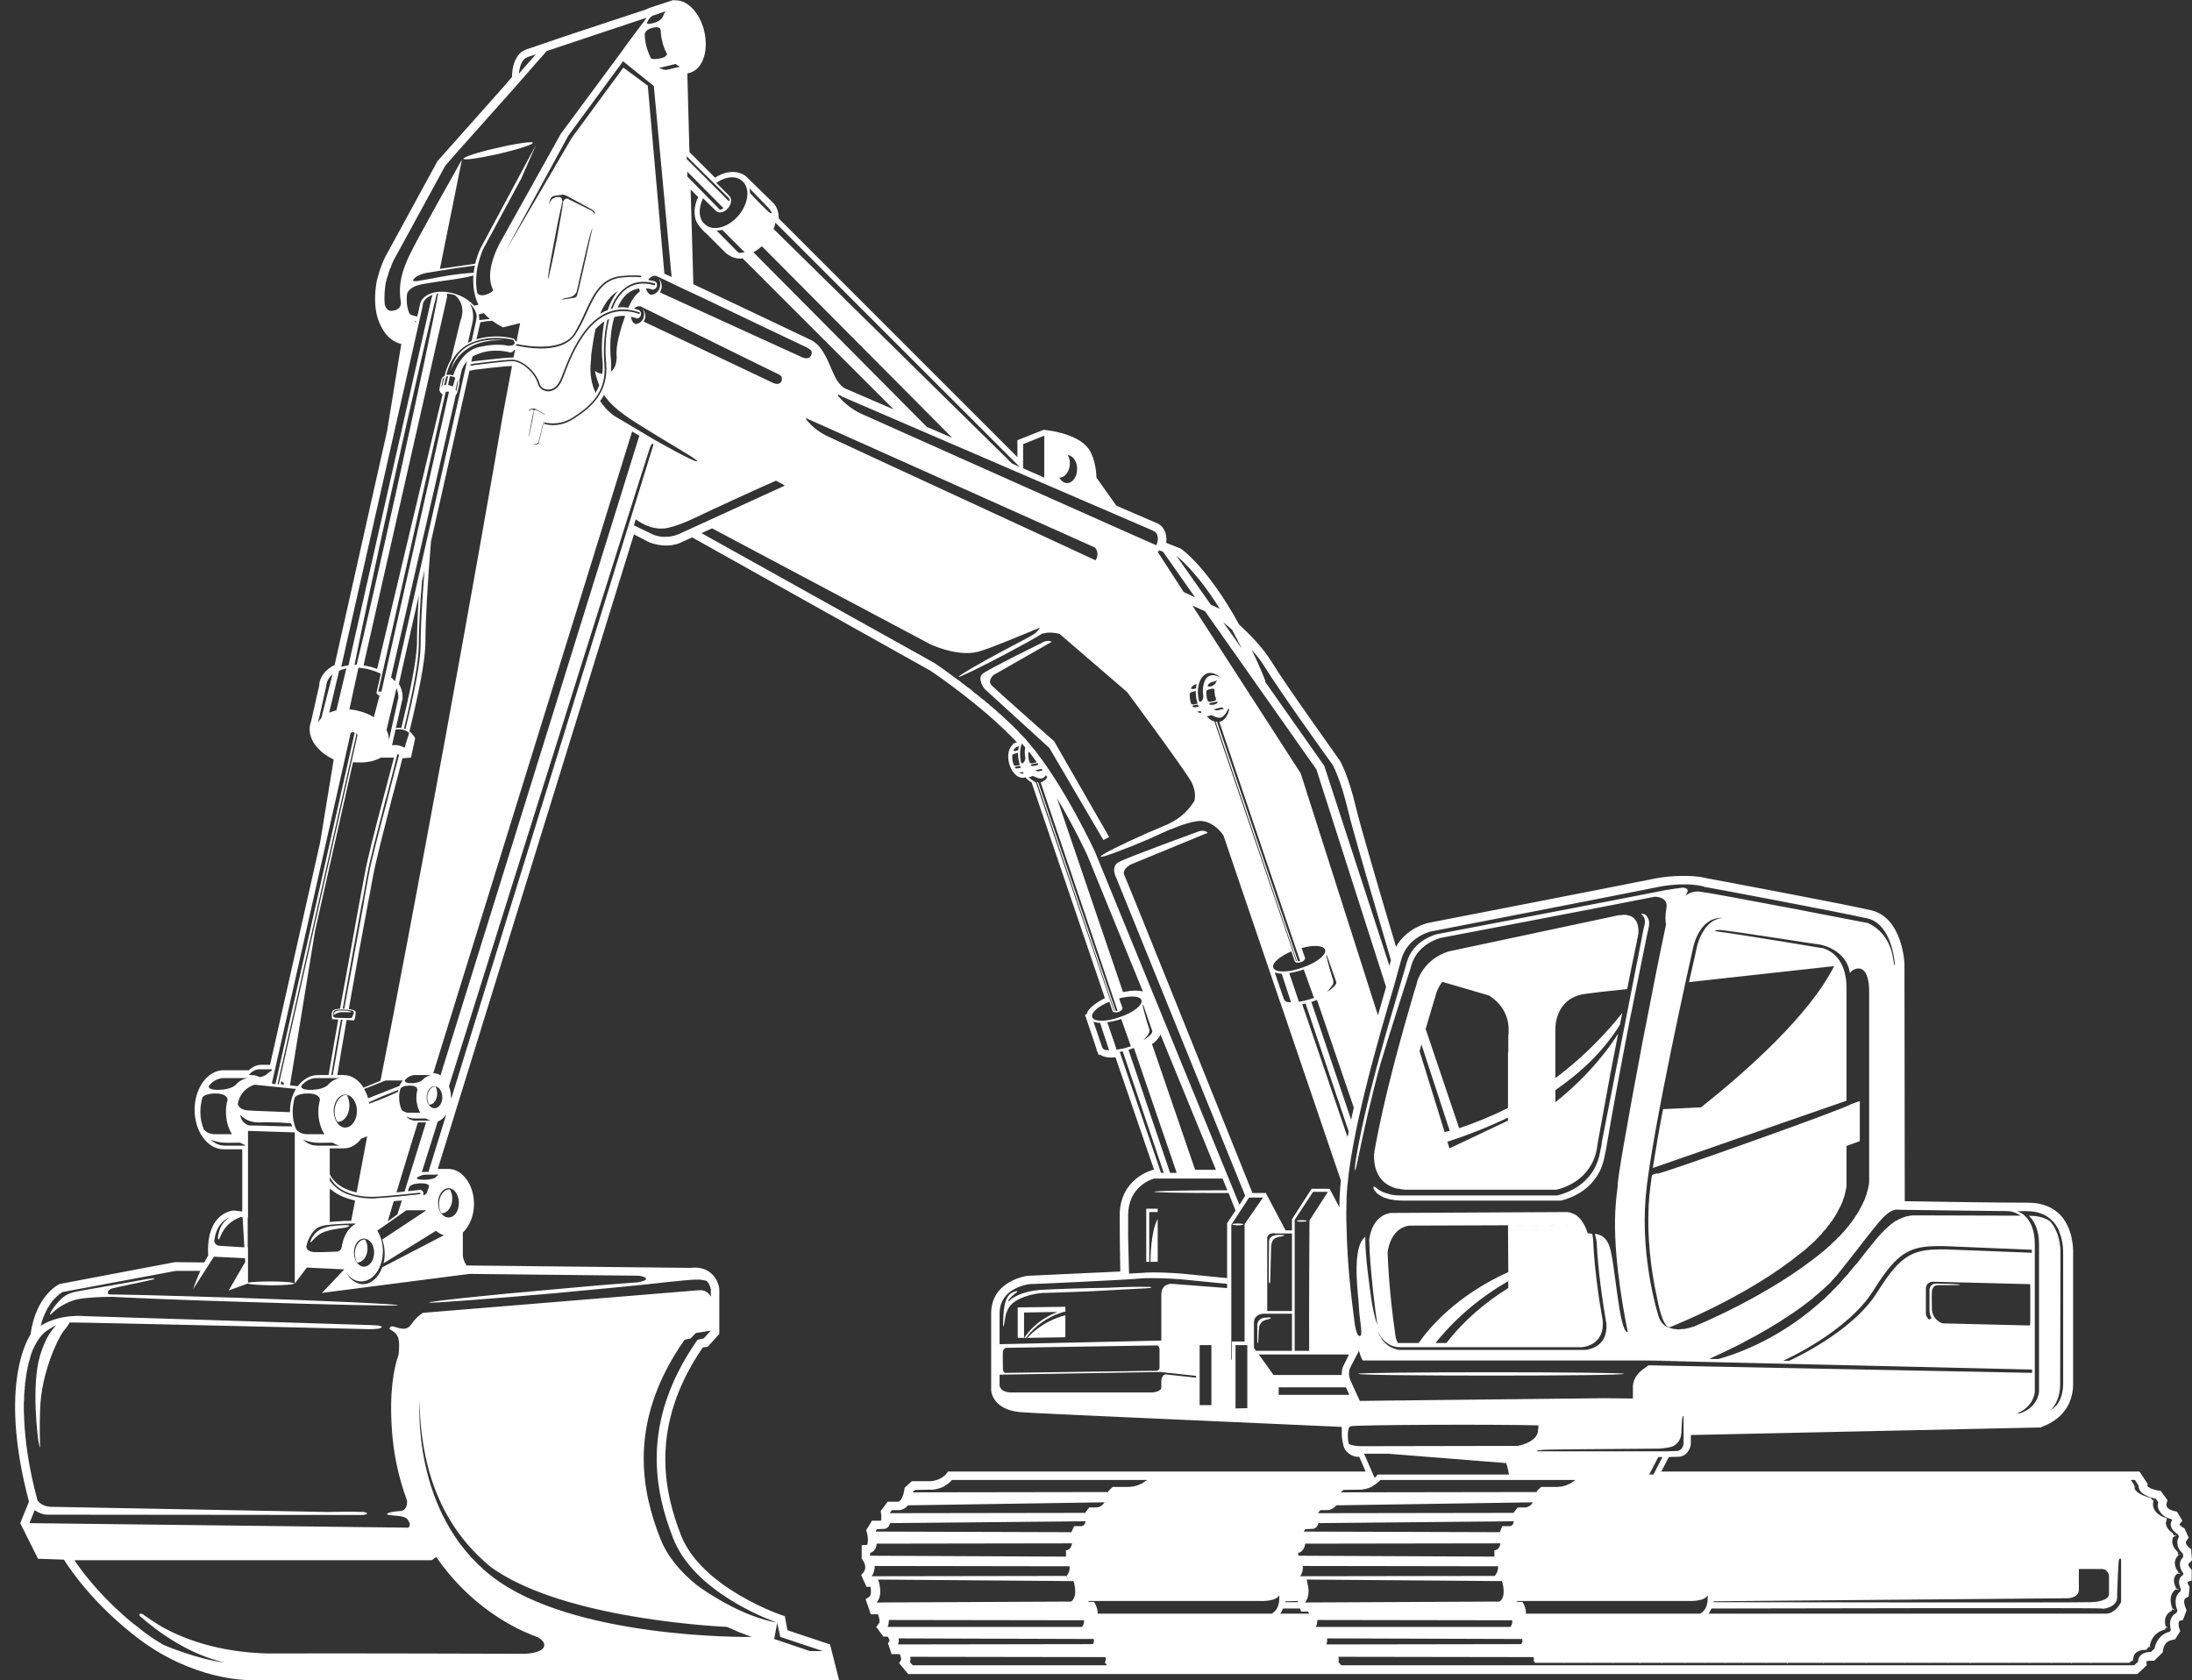 <?xml version="1.0" encoding="UTF-8" standalone="no"?><svg xmlns="http://www.w3.org/2000/svg" xmlns:xlink="http://www.w3.org/1999/xlink" clip-rule="evenodd" fill="#000000" fill-rule="evenodd" height="5568" image-rendering="optimizeQuality" preserveAspectRatio="xMidYMid meet" shape-rendering="geometricPrecision" text-rendering="geometricPrecision" version="1" viewBox="-50.0 0.0 7265.0 5568.0" width="7265" zoomAndPan="magnify"><rect x="-50.0" y="0.0" width="7265.0" height="5568.0" fill="#333333" stroke="none"/><g><g fill="#ffffff" fill-rule="nonzero" id="change1_1"><path d="M7203 5185c0,-1 1,-4 5,-7l7 -7 -3 -37 -7 -5c-2,-2 -9,-8 -10,-15 -1,-2 -1,-5 3,-9l6 -9 -14 -31 -6 -3c-5,-3 -10,-8 -11,-10 0,0 0,0 1,-1l9 -11 -18 -30 -9 -2c-5,-1 -19,-5 -24,-14 -1,-2 -3,-5 -1,-13l3 -9 -23 -31 -8 -1c-12,-2 -31,-8 -36,-15l1 -7 -27 -41 -1585 0 25 -48c5,0 14,-1 31,-1 29,0 40,-27 42,-41l0 -1 0 -30 1155 -25 1 0 6 0 0 -2c22,-7 105,-40 105,-143l0 -431c0,-3 4,-78 -42,-128 -26,-27 -62,-41 -107,-41 -118,0 -345,-4 -409,-5l-1 -787c0,-6 -8,-153 -110,-177 -89,-21 -527,-103 -544,-106 -6,-2 -31,-8 -73,-8l-9 0c-31,0 -64,3 -98,10 -98,20 -679,133 -746,146 -3,1 -71,17 -105,79 -52,-174 -118,-399 -133,-462 -25,-107 -52,-153 -53,-155l-1 -1c-1,-3 -175,-244 -227,-329 -28,-45 -71,-89 -106,-121 -104,-189 -189,-249 -194,-252l-48 -19c5,-30 -9,-59 -35,-67l-130 -56 -66 -93c-1,-38 -11,-75 -27,-97 -38,-51 -141,-61 -145,-61l-2 -1 -88 35 0 56 -791 -791c0,-24 -8,-44 -23,-56l-86 -84c-12,-9 -26,-14 -43,-14 -19,0 -40,6 -59,19l-85 -85 -7 -261 6 -1c23,-6 40,-24 49,-53 8,-25 8,-55 1,-86 -14,-59 -54,-102 -94,-102 -3,0 -5,0 -8,0l0 -1 -76 25 -8 3 -6 3 -272 90 -126 43c-11,5 -17,9 -19,11 -18,17 -28,46 -28,80l-23 27 -224 252 -174 319c-15,31 -23,61 -27,77 -7,37 -11,91 7,136 21,53 52,69 74,74l-47 288 -174 776c-27,13 -44,33 -50,57 0,4 -1,7 -1,11l-27 119c-1,3 -2,7 -3,10 -10,43 22,90 78,116l-45 275 -166 737 -28 0c-15,0 -30,6 -42,18l-84 0c-53,0 -96,59 -96,131 0,72 43,131 96,131l62 0 0 206 -28 -3 -1 0c-1,0 -30,2 -53,28 -24,27 -34,67 -31,121l-13 23 -97 -1 -380 72 -2 0c-3,2 -79,37 -97,168 -20,32 -101,190 -5,554l-29 71 59 118 86 3c20,32 99,150 250,264 179,134 352,135 360,135l1959 0 -30 -118 -141 -47 -9 -47 -10 -3c-3,-1 -266,-91 -334,-265 -55,-142 -107,-360 72,-622l17 -3 38 -42 0 -149 0 -1c-3,-24 -23,-70 -82,-70 -4,0 -9,1 -13,1l-743 -8c-8,-13 -12,-25 -12,-34l0 -75c23,-22 37,-57 37,-95 0,-64 -39,-116 -85,-116l-35 0 650 -2103 50 26c18,7 38,11 57,11 25,0 41,-7 42,-7l44 -20 790 442c2,1 173,116 286,237 0,0 0,1 0,1l-5 1 -8 3 1 2c-15,11 -20,35 -14,61 7,29 26,50 46,50 2,0 4,-1 6,-1l2 -1c7,7 13,13 21,17l243 715c-14,7 -27,15 -37,23 -13,10 -21,20 -24,31l-5 1 38 113c0,2 1,4 1,6 1,2 2,3 3,5l0 1 4 9 4 -2c9,7 22,10 38,10 4,0 9,-1 13,-1l128 373 -4 0 -2 1c-1,0 -108,28 -108,150 0,60 1,132 2,186 -89,4 -238,11 -300,14l-6 0c-1,0 -122,15 -122,125l0 255c0,2 4,63 95,72 42,4 601,28 1067,49l0 19c0,13 1,25 4,35 4,32 31,43 44,45l1 0 9 0 21 49 -1384 0 -6 8c-1,1 -18,23 -55,24l-59 0 -24 22 -1 8c-1,8 -8,38 -22,38l-33 0 -23 31 1 8c2,9 1,19 0,24l-30 0 -19 31 2 8c4,12 5,34 1,40 0,0 -1,1 -1,1l-17 1 0 44 3 5c1,1 17,23 3,41l-8 9 18 39 13 0c3,16 2,29 -4,33l-12 8 17 50 24 0c5,14 7,26 3,30l-9 12 24 32 14 0c5,7 7,13 6,14l-5 8 12 36 27 0c4,9 5,17 5,18l-7 12 30 36 4074 0 31 -29 -1 -10c0,0 0,-2 0,-3 1,-1 5,-2 13,-2 1,0 3,0 4,0l9 0 28 -28 1 -7c0,-1 2,-29 31,-34l9 -2 17 -27 -3 -9c-2,-5 -4,-17 -1,-23 0,-1 1,-2 4,-3l9 -2 12 -32 -3 -8c0,0 -12,-26 1,-33l9 -5 3 -32 -3 -5c-2,-3 -4,-8 -4,-11 1,0 1,0 2,-1l12 -4 0 -35 -5 -6c-1,-1 -6,-7 -6,-12zm-4228 334l0 0 -9 -11 0 0 0 0c2,-5 2,-11 1,-17l647 1c1,7 1,13 -2,18l7 9 -644 0zm105 -594l0 0c13,-7 21,-15 25,-20l646 0c0,0 0,1 0,1l0 0c-2,1 -3,2 -5,3 0,0 0,0 0,0 -2,1 -3,2 -5,3 0,1 -1,1 -1,1 -1,1 -3,2 -4,3 -1,0 -1,0 -2,1 -2,1 -4,2 -6,2 0,1 0,1 -1,1 -2,1 -4,2 -7,3 -1,0 -1,0 -2,0 -2,1 -4,2 -6,2 -1,0 -2,1 -3,1 -2,0 -4,1 -6,1 -1,0 -2,0 -3,0 -3,1 -7,1 -10,1l-52 0 -14 13c0,0 0,2 -1,4l-649 1 9 -8 60 -1c15,-2 28,-6 38,-12l-1 0zm986 -2775l-62 -88c9,7 19,16 30,26 10,19 21,40 32,62zm-377 1878c0,-94 75,-119 86,-122l227 0 16 39c-10,0 -19,0 -29,0 -118,0 -214,2 -214,5 0,2 96,4 214,4 11,0 22,0 33,0l23 58 -28 42 0 1 0 181 -151 -15c0,0 -50,-4 -94,-4 -17,0 -31,1 -42,2 -7,0 -20,1 -38,2 -1,-33 -2,-76 -3,-119 0,0 0,0 0,-1 0,-6 0,-12 0,-18 0,0 0,0 0,0 0,-6 0,-12 0,-18 0,-1 0,-2 0,-3 0,-5 0,-9 0,-14 0,-1 0,-2 0,-4 0,-5 0,-11 0,-16zm-78 -549c-6,-3 -8,-7 -8,-8l-29 -85c6,2 13,4 22,4l30 91c-7,-1 -12,-1 -15,-2zm-296 -933c0,-1 0,-1 -1,-1 -1,-3 2,-4 2,-4l15 -3c1,2 1,5 2,7 -1,0 -1,0 -2,0 -7,2 -12,2 -16,1zm-10 -43c1,-2 4,-4 11,-6 4,-1 6,-2 8,-2 0,10 1,21 4,32 0,3 1,5 2,8 -4,1 -9,2 -12,3 -4,0 -7,-1 -8,-2 -1,-4 -2,-7 -3,-10 0,0 0,0 0,0 -2,-7 -2,-13 -2,-18 0,-2 0,-3 0,-5zm-255 -304l-775 -432 35 -16 723 384c0,0 89,43 159,25 46,-13 146,-56 205,-80 -6,9 -13,17 -19,21 -4,3 -22,13 -45,25 -17,9 -36,19 -55,29 -85,45 -152,85 -151,88 2,3 72,-31 157,-76 49,-26 93,-50 120,-67 5,-1 10,-2 15,-3 0,0 1,0 1,1 0,-1 0,-1 0,-1 24,-2 42,4 42,4l224 193c0,0 187,252 213,298 13,26 13,47 10,61 0,0 -1,1 -1,2 -15,25 -42,56 -88,77 -10,4 -17,7 -23,10 -14,6 -28,12 -43,18 -88,39 -158,74 -156,79 2,5 75,-22 164,-60 23,-11 46,-21 66,-30 1,0 3,-1 4,-1 0,0 67,-29 99,-27 28,1 57,22 74,48l186 547c0,1 0,2 1,3 0,1 1,2 1,2l201 591c-2,20 -3,38 -4,56 0,11 -1,22 -1,33l-32 -61 -60 0 -65 101 0 37 -21 0 -64 -121 -1 -3 -45 0c-104,-260 -415,-1034 -424,-1052 -11,-21 21,-37 21,-37l255 -105c-11,-11 -29,-5 -29,-5 0,0 -236,86 -266,102 -29,16 -8,53 -8,53l427 1053 -19 30 -342 -836 0 0 -136 -332c-1,-3 -106,-229 -218,-360 -5,-6 -10,-11 -14,-17 -2,-1 -3,-3 -4,-4 -5,-5 -10,-10 -15,-15 0,-1 -1,-1 -1,-2 -5,-5 -10,-10 -15,-15 -2,-2 -4,-3 -5,-5 -5,-5 -10,-9 -15,-14 -1,-1 -2,-2 -3,-3 -5,-5 -10,-9 -15,-14 -2,-2 -4,-3 -5,-5 -4,-3 -8,-7 -12,-10 -1,-1 -2,-1 -2,-2 -1,-1 -2,-2 -3,-2 0,0 0,-1 0,-1 -5,-4 -11,-9 -16,-14 -2,-1 -4,-3 -7,-5 0,-1 -1,-1 -1,-2 -4,-3 -8,-6 -12,-9 -1,-2 -3,-3 -4,-4 -4,-3 -7,-6 -11,-8 -1,-1 -2,-3 -4,-4 -1,-1 -3,-2 -4,-3 0,-1 -1,-1 -1,-1 -5,-4 -10,-8 -16,-12 0,-1 0,-1 -1,-1 -5,-5 -10,-9 -15,-13 -2,-1 -4,-2 -5,-3 -5,-4 -9,-7 -14,-11 0,0 -1,-1 -2,-1 -4,-4 -9,-7 -13,-11 -1,0 -1,0 -1,0 -1,0 -2,-1 -3,-2 0,0 0,-1 -1,-1 -8,-6 -15,-11 -22,-16 -1,-1 -2,-2 -3,-2 -1,-1 -1,-1 -2,-2 -4,-2 -8,-5 -11,-8 0,0 0,0 0,0 -21,-15 -34,-23 -34,-24zm-892 -420c-5,0 -9,0 -14,0 -9,-1 -19,-3 -29,-7l-64 -31 6 -20c20,15 66,42 116,26 3,-1 5,-1 8,-2 19,-6 41,-14 64,-25 84,-40 224,-104 277,-127l21 12 -24 -14 -2 -1 34 19 0 0 0 0 0 1 -1 0 -348 159c-18,8 -33,10 -42,10 -1,0 -1,0 -2,0zm-1011 2468c40,0 72,-45 72,-101 0,-24 -6,-45 -16,-63 -1,-1 -2,-3 -3,-4l97 -68 64 0c0,0 1,0 1,1l-145 96c5,14 8,30 8,47 0,11 -1,22 -4,32l174 -108 0 0c8,7 17,12 26,15l-204 106c-12,33 -36,56 -64,56 -22,0 -42,-15 -55,-37 13,17 30,28 49,28zm-288 -515c-9,0 -18,0 -26,-1l-57 -1c0,0 -21,-4 -28,-27 -7,-24 4,16 58,17 1,0 1,0 2,0 14,-1 32,-1 51,0 22,0 41,2 56,3 1,3 2,6 3,10 -16,0 -36,0 -59,-1zm172 -1457l0 -1c1,-3 1,-5 1,-8 3,-12 10,-22 20,-31l-37 145c-5,5 -8,10 -11,16l27 -121zm197 -1335c0,-2 1,-5 2,-8 0,0 0,0 0,0 0,-1 0,-1 0,-1 1,-1 1,-2 1,-3 0,-2 1,-3 1,-5 1,-1 1,-2 1,-3 1,-2 2,-5 3,-8 0,0 0,0 0,0 1,-4 2,-7 3,-11 1,-1 1,-1 1,-2 1,-3 2,-6 3,-9 1,-1 1,-2 2,-3 1,-3 2,-6 3,-9 0,-1 1,-2 1,-3 2,-5 4,-9 6,-13l171 -313 33 -38c0,0 0,0 0,0l189 -212 114 -130 330 -110c0,1 -1,2 -1,3l-63 84 0 0 -14 20 -205 277 -197 353c0,0 -57,94 -31,157 1,3 2,6 4,9 -4,5 -13,12 -30,16 -14,2 -20,-2 -23,-6 0,-1 -1,-3 -1,-5 -5,-28 -3,-55 1,-79 0,0 0,0 0,0 0,0 0,0 0,0 5,-26 13,-46 16,-55 0,0 0,0 0,0 1,-2 1,-3 2,-4 0,0 0,0 0,0 0,-1 0,-1 0,-1l128 -237 49 -112 -185 345c0,0 -10,20 -17,50l-117 17 73 -362c0,0 -151,267 -174,317 -22,47 -39,93 -28,158 -1,14 -8,23 -28,26 -17,3 -24,-13 -26,-22 -2,-24 0,-48 3,-68zm471 -751l27 -9 -56 64c2,-29 13,-49 27,-54l2 -1zm2072 1570c13,3 20,20 15,38 -1,4 -2,7 -4,10l0 0c-51,-22 -905,-403 -978,-436 -33,-15 -58,-38 -76,-58 -2,-7 4,-4 4,-4l0 0c5,3 8,4 8,5l1030 444 1 1zm3017 2394l0 433c0,43 -17,70 -36,88 0,0 0,0 0,0 2,-2 4,-4 6,-7 1,0 1,-1 2,-1 3,-4 6,-7 8,-11 -7,8 -16,15 -23,20 18,-18 33,-45 33,-86l1 -435c0,-1 3,-66 -35,-107 -25,-16 -52,-17 -52,-17 0,0 -6,0 -18,-1 16,15 34,43 34,95 0,95 0,489 0,489 0,0 -3,51 -63,71l-10 0c56,-21 59,-71 59,-71 0,0 0,-394 0,-489 0,-96 -59,-110 -59,-110l-32 0c19,1 33,7 44,15 -84,0 -265,-1 -350,-1 -3,0 -6,0 -9,0l0 0c-3,1 -6,1 -9,1 0,0 -1,0 -1,1 -3,0 -6,1 -8,1 -1,0 -1,0 -1,0 -3,1 -6,2 -8,3 -1,0 -1,0 -1,0 -3,1 -6,2 -8,3 -1,0 -1,0 -1,1 -3,1 -5,2 -8,3 0,0 -1,0 -1,1 -2,1 -5,2 -7,4 -1,0 -1,0 -2,0 -2,2 -4,3 -7,5 0,0 0,1 -1,1 -2,2 -4,3 -7,5 0,0 -1,1 -1,1 -2,2 -5,4 -7,6 0,0 -1,0 -1,1 -2,2 -5,4 -7,6 0,0 -1,1 -1,1 -2,2 -5,4 -7,7 0,0 -1,0 -1,1 -2,2 -5,5 -7,7 0,0 -1,1 -1,1 -2,3 -5,5 -7,8 0,0 -1,0 -1,1 -2,3 -5,5 -7,9 -1,0 -1,0 -1,0 -20,24 -42,52 -66,83 -1,0 -2,1 -2,2 -3,3 -5,6 -8,9 -1,1 -2,3 -3,4 -2,3 -5,5 -7,8 -1,2 -3,3 -4,5 -2,3 -4,5 -6,8 -2,1 -4,3 -5,5 -2,3 -5,5 -7,7 -1,2 -3,4 -5,6 -2,3 -4,5 -6,7 -2,3 -4,5 -6,7 -2,2 -5,4 -7,7 -2,2 -4,4 -6,6 -2,2 -5,5 -7,7 -2,2 -4,4 -6,7 -3,2 -5,5 -8,7 -2,2 -4,4 -6,6 -3,3 -6,6 -9,9 -2,1 -4,3 -6,5 -5,4 -10,9 -15,13 -140,122 -283,168 -329,180l-30 0c4,-2 9,-4 14,-7 1,0 1,0 1,0 4,-2 8,-4 12,-6 2,-1 5,-2 7,-3 1,0 3,-1 4,-2 3,-1 5,-2 8,-4 1,0 3,-1 4,-1 3,-2 6,-3 9,-5 2,-1 3,-1 4,-2 4,-1 7,-3 10,-5 2,0 3,-1 4,-2 4,-2 8,-3 11,-5 2,-1 3,-2 4,-2 4,-2 8,-4 12,-6 2,-1 3,-2 4,-2 5,-3 9,-5 14,-8 1,0 1,0 2,-1 17,-9 35,-18 53,-29 0,0 1,0 2,-1 5,-3 10,-6 16,-9 1,-1 2,-1 3,-2 5,-3 10,-6 15,-9 1,-1 3,-2 4,-3 5,-2 9,-5 14,-8 1,-1 3,-2 5,-3 4,-3 9,-6 13,-9 2,-1 3,-2 5,-3 5,-3 9,-6 14,-9 1,-1 3,-2 4,-3 5,-3 11,-7 16,-11 1,0 1,-1 2,-1 12,-9 24,-17 35,-26 2,-1 3,-2 4,-3 5,-4 9,-7 13,-10 2,-2 4,-3 5,-5 4,-3 8,-6 11,-9 2,-2 4,-3 6,-5 3,-3 7,-6 10,-9 2,-1 4,-3 6,-5 3,-3 6,-6 9,-9 2,-2 4,-3 6,-5 3,-3 6,-6 9,-9 1,-2 3,-4 5,-6 3,-3 6,-6 9,-10 1,-1 3,-3 4,-4 4,-5 8,-10 12,-15 129,-162 145,-194 183,-204l7 0c1,0 21,1 52,1 0,0 0,0 0,0 90,1 274,4 376,4 37,0 66,11 86,33 3,2 5,5 7,8 1,0 1,1 1,1 2,3 4,5 5,7 0,1 1,1 1,2 1,2 3,5 4,7 0,1 0,1 1,1 1,3 2,6 3,8 0,1 0,1 0,1 0,0 0,0 0,0 15,35 13,70 13,71zm-3420 -1615c0,0 -1,-1 -1,-1 -1,-3 2,-4 2,-4l20 -4c1,2 2,3 3,4 -2,2 -4,3 -8,4 -7,2 -12,2 -16,1zm18 -12c-3,1 -10,3 -15,4 -4,0 -7,-1 -8,-2 -1,-3 -2,-7 -3,-10l0 0c-2,-7 -2,-13 -2,-18 0,-2 0,-3 0,-5 0,0 1,-1 3,-3 8,11 17,22 25,34zm8 30c-4,1 -9,0 -14,-4 3,1 5,0 5,0 1,0 11,-3 17,-4 1,2 2,3 4,5l-12 3zm379 901c12,-10 20,-19 23,-29l184 449 -69 0 -143 -417c2,-1 3,-2 5,-3zm-35 -171c-7,-2 -16,-3 -26,-3 -11,0 -25,2 -40,5l-219 -643c58,97 99,186 101,190l184 451zm1 44l30 87c0,0 4,10 -30,31 0,0 16,-16 19,-25 4,-8 0,-15 -1,-19 -2,-3 -16,-53 -20,-72 1,0 1,-1 2,-2zm-31 143l142 414 -22 0 -138 -408c2,0 5,-1 7,-2 4,-1 8,-3 11,-4zm-2367 480c1,0 2,1 3,2 0,2 -1,3 -3,3 -45,5 -93,10 -142,13 -5,1 -11,1 -16,1 -41,0 -90,-10 -121,-38 -7,-6 -14,-14 -19,-22l0 -11c6,10 13,21 22,29 34,31 91,39 134,36 48,-3 96,-8 142,-13zm-151 198c0,26 -15,47 -34,47 -18,0 -33,-21 -33,-47 0,-26 15,-46 33,-46 19,0 34,20 34,46zm-452 -491c8,-50 49,-63 56,-65l137 14c-13,20 -20,47 -20,76 0,0 0,0 0,1 -43,-2 -117,-4 -141,-6 -22,-2 -29,-13 -32,-20zm336 -1437c7,-3 15,-6 24,-8l-33 139c-8,2 -16,5 -24,8l33 -139zm312 -1253l0 0c-22,6 -38,18 -43,35 -1,3 -2,6 -2,9l-8 35c-12,-2 -20,-5 -25,-8 -7,-14 -10,-30 -10,-48 0,-2 0,-4 0,-6 0,0 0,0 0,0 0,-6 1,-11 2,-16 2,-5 13,-21 40,-27 18,-4 44,-8 64,-11 13,-2 27,-4 42,-6 30,-4 55,-9 73,-14 -2,31 1,65 17,97 -5,1 -10,2 -15,3 -14,-16 -36,-31 -62,-39 -14,-4 -28,-7 -41,-7 -1,0 -2,0 -2,0 -3,0 -6,0 -9,0 0,0 -1,0 -2,0 -3,0 -5,1 -8,1 -1,0 -1,0 -2,0 -3,1 -6,1 -9,2 0,0 0,0 0,0zm74 -81l64 -9c-2,7 -3,15 -4,24 -20,1 -50,4 -83,9 -20,3 -39,7 -55,10 -22,4 -42,7 -46,8 -9,2 -19,1 -17,-3 2,-3 5,-6 8,-9 6,-4 20,-13 46,-16 15,-3 51,-8 87,-14zm-138 173c1,1 4,3 7,4l0 3c-2,-2 -5,-4 -7,-7zm304 -231l208 -382 181 -246 102 82 59 633c-9,-4 -17,-8 -24,-11l-55 -623 -81 -60 -171 233 -219 374zm489 -780l2 0 39 -14c-4,6 -7,12 -10,20 -3,5 -12,15 -32,20 0,0 -1,0 -1,0 0,0 0,0 0,0 -14,4 -18,2 -19,-1 5,-13 13,-21 21,-25zm233 639c-4,3 -8,5 -12,5l-108 -110 0 -16 120 121zm-938 2874c-7,-5 -15,-7 -23,-7l-1 0 659 -2127 24 14 -659 2120zm-411 233c0,0 -1,0 -2,-1 1,1 1,1 1,1 0,0 -1,-1 -2,-1 -1,0 -2,0 -3,0 -2,0 -3,0 -4,0 1,0 1,0 2,0 -14,-2 -26,-9 -37,-19 8,3 25,9 42,10 16,1 40,0 57,0 7,5 15,8 23,10l-77 0zm-14 -2c-1,-1 -3,-1 -4,-1 1,0 3,0 4,1zm145 -1356l0 0 1 -4 0 -1 0 0c1,-1 0,-2 -1,-3 -1,-1 -2,-1 -3,-2 3,1 5,2 6,3 1,1 2,3 2,3l0 0 0 1 -1 4 0 0 -260 1154 -4 -1 260 -1154zm302 -1456c0,-4 0,-7 -1,-10 9,1 18,2 26,5 1,0 1,0 2,1 40,36 17,84 17,84l-31 128c-13,22 -19,43 -21,54 -4,2 -8,5 -9,9l-1 1c0,1 0,1 -1,2 0,0 0,1 0,1l-6 27c0,1 0,1 0,2 0,0 0,1 0,1l-1 2c0,6 4,13 11,17l-217 910c-10,-4 -20,-7 -31,-9 -5,-1 -10,-2 -14,-3l277 -1222zm675 -889c21,-7 32,-4 33,7 0,12 2,24 5,36 3,15 9,30 16,42l0 0c0,0 -2,10 -20,14 -13,3 -25,4 -33,1 -6,-12 -12,-26 -16,-42 -4,-15 -5,-29 -5,-41 2,-5 7,-13 20,-17zm311 742c-5,1 -10,2 -15,2 0,0 0,0 0,0 -2,0 -4,0 -6,-1l-72 -73c6,0 12,-1 19,-2l74 74zm1588 1549c-2,2 -4,3 -6,4 0,0 -1,0 -1,1 -2,1 -4,1 -6,2 -1,0 -2,0 -2,0 0,0 0,0 0,0l0 0 268 793c-3,0 -5,1 -7,1l-268 -793c0,0 0,0 0,0 0,0 0,0 0,0l-1 -1c-1,0 -3,0 -4,0l269 793c-2,0 -3,0 -3,-1l0 0 0 0 0 0 0 -1 -270 -792 0 0c0,0 0,0 0,0 -2,0 -4,-1 -6,-2 -7,-3 -14,-9 -20,-16 3,1 7,1 12,-2 7,-5 28,20 46,0 6,-6 10,-13 13,-21l1 0c1,0 2,-1 3,-1 -2,15 -9,28 -18,36zm373 870c0,0 4,11 -31,32 0,0 16,-17 20,-25 3,-9 0,-17 -2,-21 -1,-3 -17,-56 -20,-74 0,-1 1,-2 1,-3l32 91zm-118 -66c10,-3 16,-10 14,-16 0,0 0,-1 -1,-2l-10 -29c40,-11 73,-9 78,6 5,16 -28,43 -76,59 -47,17 -90,17 -96,0 -5,-15 21,-37 60,-54l11 32c-1,0 0,0 -1,0 1,0 1,0 1,0 1,6 11,7 20,4zm-368 -890c1,-2 4,-5 12,-7 3,-1 6,-2 8,-2 0,11 1,22 4,34 1,3 1,5 2,8 -4,1 -9,2 -12,3 -4,0 -7,-1 -9,-2 -1,-4 -2,-7 -3,-11l0 0c-1,-7 -2,-13 -2,-19 0,-1 0,-3 0,-4zm93 55c-4,1 -9,0 -14,-4 2,0 4,0 5,0 2,-1 19,-5 23,-6 2,2 5,4 7,5l-21 5zm-11 -19c-6,1 -12,2 -16,0 0,0 0,-1 -1,-1 -1,-3 2,-4 2,-4l25 -5c0,1 0,2 1,2l0 0c0,0 -1,5 -11,8zm-27 -40c0,-1 0,-3 0,-4 1,-2 4,-5 12,-7 13,-4 15,1 15,2 0,0 0,0 0,0 0,6 1,13 2,20 1,3 2,5 3,8 0,0 0,0 0,0 0,3 1,5 -1,7 -1,2 -11,4 -17,5 -4,1 -7,-1 -8,-2 -2,-3 -3,-6 -4,-10l0 0c-1,-7 -2,-13 -2,-19zm31 -31l0 0c0,0 -3,7 -16,11 -9,2 -10,-1 -10,-3 2,-5 6,-8 9,-10l1 0 21 -7c-2,3 -4,5 -5,9zm-56 78c-1,0 -2,1 -3,1 -7,1 -12,2 -16,0 -1,0 -1,0 -1,-1 -1,-2 1,-4 1,-4l16 -3c1,3 2,5 3,7zm-6 16c2,1 4,0 5,0 0,0 3,-1 7,-2 1,2 2,4 3,6l-1 0c-4,1 -9,0 -14,-4zm-9 -88l8 -3c-1,5 -2,9 -2,14 -2,1 -4,1 -6,2 -10,2 -11,-1 -10,-3 2,-4 5,-8 9,-9l1 -1zm360 944c1,0 2,-1 3,-1l34 94c-2,1 -3,2 -5,2 -15,5 -31,9 -45,11l-32 -95c14,-2 30,-6 45,-11zm-2 114c4,-1 7,-1 11,-2l143 424c-1,6 -2,12 -4,18l-150 -440zm30 -8c3,0 5,-1 8,-2 4,-2 8,-3 11,-4l122 357c-3,13 -6,27 -9,40l-132 -391zm-314 -1080c-8,-3 -18,-4 -27,2 -9,5 -14,17 -16,28 -4,14 -2,30 -1,36 1,9 -3,17 -8,19 -3,1 -4,1 -5,0 -1,0 -1,-1 -1,-2 -11,-44 3,-86 30,-92 14,-3 28,3 41,15 -5,-3 -9,-5 -13,-6zm-2131 -852c-25,16 -48,21 -68,21 -11,0 -21,-2 -30,-4 1,-2 1,-3 1,-5 23,5 57,7 94,-16 60,-38 114,-86 105,-180 -3,-37 -2,-93 10,-144 2,-1 4,-2 6,-3 -13,52 -14,109 -10,146 8,97 -47,146 -108,185zm-713 825c10,1 19,2 29,4 16,4 31,9 45,16l-14 62 0 0c0,0 0,0 0,0 -1,4 4,9 10,10l-19 72c-15,-9 -32,-17 -52,-21 -10,-3 -19,-4 -29,-5l30 -138zm378 -1144c0,0 9,-36 -10,-64 16,15 25,32 24,48 0,-1 0,-2 0,-4 0,2 0,4 -1,6l-1 8 -15 68c0,0 -1,0 -2,0 -3,2 -7,4 -10,5l15 -67zm51 -5c4,0 9,0 14,-1 9,6 19,13 31,19 3,2 5,3 5,3l56 -14 1 -1 0 0 -12 62c-1,0 -2,-1 -3,-1 -1,-3 -3,-6 -5,-8l0 0c0,0 -1,0 -2,-1 0,0 0,0 -1,0 0,0 0,0 -1,0 -13,-4 -64,-15 -121,3l13 -57 25 -4zm220 -415c10,-1 19,-3 25,-3 1,-1 1,-1 1,-1 0,0 1,0 1,0 3,0 10,1 16,5 7,4 83,45 83,45 0,0 9,6 9,12 1,7 -6,-6 -11,-9 -5,-2 -79,-39 -79,-39 0,0 -10,-5 -16,11 0,1 0,1 0,2 -2,19 -11,67 -21,123 -14,72 -27,130 -29,130 -2,-1 8,-59 22,-131 11,-60 22,-110 26,-125 0,-6 -2,-14 -7,-15 -9,-3 -31,-2 -37,25 0,0 0,-27 17,-30zm335 294c-1,1 -2,2 -3,2 0,0 -1,0 -1,0 -39,-11 -72,-5 -99,18 -17,15 -30,36 -39,59 -2,1 -4,1 -6,2 9,-26 23,-49 42,-65 27,-24 62,-31 103,-20l0 0 1 0c1,1 2,2 2,4zm1464 904c-1,3 -3,7 -5,10l0 0c-46,-22 -823,-380 -890,-412 -30,-14 -53,-35 -69,-55 -2,-6 3,-3 3,-3l0 0c5,3 7,4 8,4l938 420 0 0c13,3 19,19 15,36zm-1768 -600l-2 5c-10,28 -28,45 -49,45 0,0 -1,0 -2,0 -14,-1 -27,-10 -31,-22 -10,-39 -54,-78 -86,-78 -27,0 -124,13 -125,13l-10 2c-2,0 -3,-1 -4,-2 0,-2 1,-3 3,-3l10 -2c1,0 99,-13 126,-13 34,0 80,41 91,81 3,10 14,18 27,18 19,1 35,-14 45,-41l2 -5c30,-79 99,-263 256,-210 1,0 2,2 2,3 -1,2 -2,3 -4,2 -152,-51 -220,129 -249,207zm129 -50c1,15 1,29 -1,42 -11,-1 -18,-5 -24,-10 2,14 7,30 14,48 -3,9 -8,17 -12,25 -13,-27 -20,-62 -16,-103 0,-2 1,-5 1,-7 0,-6 0,-13 1,-20 4,-28 8,-56 14,-82 9,-9 19,-18 29,-25 -9,48 -10,98 -6,132zm-212 272c0,2 -3,3 -3,3l-14 2c-1,-1 3,-2 8,-3 8,-1 9,-7 9,-7 0,0 13,-55 14,-58 1,-3 4,-14 4,-13 0,0 0,1 0,1 -5,21 -17,74 -18,75zm17 -97c-1,-1 -27,-14 -27,-14 0,0 -3,-1 -5,4 0,0 -1,1 -1,1 0,6 -3,23 -7,42 -5,25 -9,45 -10,45 0,0 3,-20 8,-45 4,-21 7,-38 9,-43 0,-2 -1,-5 -3,-5 -3,-1 -10,-1 -12,8 0,0 -1,-9 5,-10 4,0 7,-1 9,-1 0,0 0,0 0,0 0,0 4,0 6,1 3,2 29,16 29,16 0,0 3,2 3,4 1,2 -2,-2 -4,-3zm-446 1057l-15 49c0,0 -20,-12 -42,-8 1,-2 1,-4 2,-6 0,0 0,-1 0,-1l0 -1 10 -44c2,0 5,-1 7,-1 1,0 3,0 4,0 15,0 26,5 34,12zm-221 951c-11,63 -22,125 -32,183l-5 0c9,-58 20,-121 32,-184 1,0 3,1 5,1zm36 -29c4,5 -3,19 -5,22 -3,3 -42,0 -52,0 -6,0 -9,-3 -10,-5 -1,-7 0,-16 5,-19 4,-2 13,-3 25,-3 17,0 31,2 37,5zm-35 -8c23,-131 47,-261 63,-348l2 -8c6,-34 11,-62 15,-83 10,-56 35,-149 63,-258l1 -2c12,-46 25,-95 37,-144 0,0 0,0 1,0 1,0 3,1 5,1 -13,49 -26,98 -38,145l0 1c-29,109 -54,203 -64,258 -4,21 -9,49 -15,83l-1 8c-16,87 -40,216 -64,347 -1,0 -3,0 -5,0zm331 -2083l0 -1c0,0 1,-1 1,-1 0,-3 2,-6 5,-8l-8 31c-2,1 -3,3 -3,5l5 -26zm495 -497c-13,61 -47,213 -50,217 -2,6 -9,7 -9,7l-40 6c-5,-1 9,-5 21,-7 24,-3 28,-22 28,-22 0,0 36,-159 39,-168 2,-9 11,-41 12,-38 0,1 0,3 -1,5zm-60 344c14,-23 26,-47 37,-72 27,-58 52,-113 119,-120 31,-3 52,-3 68,-1 -1,1 -1,3 -2,5 -15,-2 -36,-2 -65,1 -65,7 -89,61 -115,118 -11,24 -23,49 -38,72 -24,35 -70,45 -113,45 -34,0 -65,-6 -83,-10 0,-2 1,-3 1,-5 39,8 151,26 191,-33zm-205 78c-26,0 -120,12 -125,12l-10 2 4 -17c4,-3 9,-5 14,-7 55,-24 109,-7 110,-7l0 -1c0,0 1,1 1,1 5,1 10,-3 14,-9 1,0 1,1 2,1l-5 25c-2,0 -3,0 -5,0zm-388 1073c-4,-5 -8,-9 -13,-13l215 -937c2,-1 3,-3 4,-5l1 -2 0 0c0,0 0,0 0,-1 0,0 0,0 0,0l7 -30c0,0 0,0 0,0 0,0 0,0 0,0l0 -1 0 -2c0,-2 -1,-4 -1,-5l9 -38c4,-9 9,-18 17,-27l-239 1061zm170 -1010c2,-1 3,-1 6,-1l-7 29c-2,0 -4,1 -6,1l7 -29zm30 4l-8 29c-3,-1 -7,-3 -11,-4 -2,-1 -3,-1 -5,-1l6 -29c2,0 4,0 5,0 5,1 9,3 13,5zm8 9c1,1 1,2 1,4 0,1 0,1 0,2 0,0 0,0 0,-1 0,1 0,1 0,2l0 0c0,0 0,0 0,0l0 1 -6 29c0,-2 -1,-5 -2,-7l7 -30zm505 -275c2,-2 4,-4 6,-6 0,0 0,0 1,-1 2,-2 4,-3 6,-5 0,0 0,0 1,-1 3,-3 8,-5 12,-8 -15,17 -26,39 -34,63 -9,3 -17,7 -25,12 6,-14 13,-27 21,-39 0,0 0,0 0,0 2,-3 4,-5 5,-7 1,-1 1,-1 1,-1 2,-2 4,-4 5,-6 1,-1 1,-1 1,-1zm-316 155c0,0 0,0 0,0 0,-1 0,-1 0,-2 0,1 0,1 0,2zm-230 163l0 0 1 -4c0,-1 1,-1 3,-2l0 0c0,0 1,0 2,0 1,0 2,0 4,0 1,0 1,1 2,1l-224 994c0,0 -1,-1 -2,-1 -4,-1 -7,0 -9,2l1 -3 222 -987zm-162 977c5,11 7,23 6,34l-1 3 -30 135c0,-11 -2,-23 -8,-33l33 -139zm778 -1231c6,1 12,3 18,5l0 0c6,1 12,-3 14,-11 2,-6 0,-12 -5,-15l1 0c-1,0 -1,0 -2,-1 0,0 -1,0 -1,-1 -1,0 -1,1 -1,0 -5,-1 -10,-3 -15,-4 5,-5 11,-8 17,-8 2,0 3,0 5,0 2,1 3,2 5,3l1 0 0 0c0,1 0,1 1,1l0 0c19,9 47,23 79,39 130,64 334,164 366,180 1,0 2,1 3,1 4,2 8,5 11,8 1,1 2,3 2,4 1,6 1,12 -4,17 -10,10 -27,0 -27,0l-426 -202c0,-1 1,-1 1,-2 0,0 0,0 0,-1 11,-22 -5,-40 -5,-40 10,18 1,35 1,35 0,0 -2,2 -3,4 -8,10 -17,12 -22,12 -8,-3 -14,-13 -14,-24zm26 -94c1,3 2,7 3,10 -1,0 -2,1 -3,2 0,0 0,0 0,0 -2,2 -4,3 -5,5 -1,0 -1,0 -2,1 -1,2 -3,4 -5,5 0,1 0,1 -1,2 -1,1 -2,3 -4,5 0,1 -1,1 -1,2 -2,2 -3,5 -5,7 0,1 -1,2 -1,2 -1,2 -3,5 -4,7 0,1 -1,2 -1,3 -2,3 -3,6 -5,9 0,1 -1,2 -1,3 0,0 0,0 0,1 -13,-2 -25,-2 -36,-1 9,-19 19,-35 33,-46 11,-9 24,-15 38,-17zm-555 180c25,-11 53,-16 81,-16 27,0 48,4 55,6l1 0 0 0c0,1 0,1 0,1l1 0 0 0 0 0 0 0c3,1 4,6 5,11 -3,9 -23,8 -23,8 0,0 -32,-10 -95,4 -58,13 -82,81 -86,94 -1,0 -3,-1 -5,-1 -3,-1 -6,-1 -9,-1 -3,0 -6,0 -9,1 6,-23 24,-82 84,-107zm-632 2454l1 -7c3,2 6,4 9,7l-1 5 -8 -1c0,-1 -1,-2 -1,-4zm113 -504l126 -560c8,1 16,1 23,1 28,0 53,-6 71,-17 0,0 0,1 0,1l41 0c0,0 1,-1 1,-1 -12,44 -23,88 -34,129 -29,110 -54,206 -64,262 -4,22 -10,54 -17,91 -16,90 -40,220 -64,351 -9,1 -17,2 -21,4 -11,6 -5,31 -5,31 0,0 9,0 20,1 -11,63 -22,126 -32,184l-35 0c-26,0 -50,14 -67,37l-26 -3 83 -511zm-11 526c-1,0 -2,0 -2,0 -2,0 -3,0 -4,0 -1,0 -2,0 -2,0 -33,-1 -26,-13 -26,-14 14,-16 31,-25 50,-25l79 0c-15,2 -28,9 -40,21 0,0 0,0 0,0 0,0 0,0 0,0 0,1 -1,1 -1,2 -5,4 -19,15 -54,16zm433 25c0,20 -12,36 -26,36 -14,0 -26,-16 -26,-36 0,-21 12,-37 26,-37 14,0 26,16 26,37zm-188 -56l57 0c-4,5 -8,11 -11,18l-104 41c-3,-11 -8,-21 -13,-31 23,-9 49,-19 71,-28zm-134 156c-21,0 -38,-25 -38,-55 0,-30 17,-54 38,-54 22,0 39,24 39,54 0,30 -17,55 -39,55zm80 -79c0,-2 -1,-3 -1,-5 13,-6 29,-13 47,-21 18,-7 36,-14 50,-20 -1,3 -1,5 -2,7 -13,6 -28,13 -45,20 -19,7 -35,14 -49,19zm107 20c-5,-12 -8,-25 -8,-40 0,-3 0,-6 0,-8 0,0 0,0 0,0 0,0 0,-1 0,-1 1,-8 2,-15 5,-22 2,-3 8,-8 27,-9 26,-1 29,10 28,15 0,0 0,0 0,0 -2,8 -3,17 -3,25 0,19 5,37 13,50 -11,0 -28,0 -39,0 -11,0 -19,-6 -23,-10zm98 -115c-10,2 -19,7 -27,14l0 0c0,0 0,1 0,1 0,0 0,0 0,0 -3,3 -12,11 -37,12 0,0 -1,0 -1,0 -1,0 -2,-1 -3,0 0,0 -1,0 -1,0 -22,-1 -18,-10 -18,-10 9,-11 21,-17 34,-17l53 0zm-168 19l-56 23c-16,-26 -40,-42 -66,-42l-21 0c9,-58 20,-120 31,-183 12,1 21,2 23,2 3,1 7,-15 7,-28 -1,-5 -11,-8 -23,-10 23,-130 46,-258 63,-347 7,-37 13,-68 17,-91 10,-55 35,-150 63,-260 12,-44 24,-89 35,-134 0,0 0,1 0,1l1 0 0 0c0,0 0,0 0,0l27 -2 14 -64c0,0 -6,-13 -19,-23 30,-124 53,-235 53,-297 0,-64 7,-199 19,-339l-22 101 -7 97c-4,65 -6,118 -6,152 0,57 -22,163 -50,278 -2,0 -4,-1 -5,-1 28,-116 49,-221 49,-277 0,-34 2,-87 6,-152l5 -62 -11 50c-4,66 -6,120 -6,153 0,58 -23,167 -52,286 -4,-1 -8,-1 -12,-1 -2,1 -4,1 -6,1l21 -92 0 0 0 -1 0 0 1 -3 1 -4 -1 0c1,-16 -3,-32 -12,-46l236 -1047 -3 9 21 -4c1,0 97,-12 121,-12l-30 160c-41,240 -110,629 -190,1067 -90,490 -171,916 -216,1142zm764 -2388c-5,-45 -2,-99 11,-143 11,-3 23,-5 36,-4 -7,20 -15,44 -22,73 -6,24 -8,46 -6,66 -1,16 -5,35 -19,46 1,-12 1,-24 0,-38zm631 -11l-469 -214c1,-1 1,-2 1,-2 1,-1 1,-1 1,-1 12,-24 -5,-43 -5,-43 10,19 0,37 0,37 0,0 -2,2 -3,5 -9,10 -19,12 -24,12 -8,-3 -14,-11 -16,-21 7,0 13,1 20,3 0,0 0,1 1,1 0,0 0,0 0,0 1,0 1,0 1,0l0 0c6,0 12,-4 14,-11 2,-7 -1,-14 -6,-16l0 0c-1,-1 -1,-1 -2,-1 0,0 0,0 0,0 0,0 0,0 0,0 -8,-2 -15,-3 -21,-4 5,-8 14,-14 22,-14 2,0 4,0 6,1 1,0 3,1 5,3l1 0 0 0c0,0 1,0 1,0 0,0 0,0 0,0 33,16 89,43 152,72 144,69 323,154 340,162 2,1 3,2 4,3 0,0 0,0 0,0 3,2 6,3 8,5 1,2 2,4 3,5 1,6 0,12 -5,18 -11,10 -29,0 -29,0zm-350 -454c1,5 8,19 30,41 1,1 2,1 3,2l66 66 8 6 0 0c11,8 25,13 40,13 3,0 6,0 8,-1l501 501 -162 -70c0,0 -21,-9 -39,-52 -22,-52 -38,-90 -73,-108 -20,-10 -251,-119 -390,-185l-9 -314 25 25c-13,27 -15,54 -8,76zm191 107c10,-5 19,-12 28,-20l631 635 -84 -36 -575 -579zm-873 221c-3,1 -6,1 -9,1l-1 0 -26 3 1 -5 -1 0c0,-5 0,-10 -1,-14 6,-2 12,-3 17,-4 6,7 12,13 20,19zm-260 2654c1,1 2,1 3,1 -1,0 -2,0 -3,-1zm5 2c2,0 4,1 6,1 -2,0 -4,-1 -6,-1zm7 1c-11,0 -22,-5 -30,-14 5,3 16,7 28,7 10,0 27,0 38,0 5,3 10,6 16,7l-52 0zm934 -2185c-8,4 -140,-71 -140,-71l-133 -79c0,0 -26,-16 -48,-50 5,-6 9,-13 13,-20 32,49 93,84 159,125 72,45 157,92 149,95zm1938 1698l31 95c-7,0 -12,-1 -16,-2 -5,-3 -7,-7 -8,-9l-30 -88c6,2 14,4 23,4zm-2036 -2996c0,0 0,0 0,0l0 0c-9,2 -18,-1 -28,-7 5,0 9,-1 10,-1 3,-1 36,-9 45,-11 5,4 10,7 15,9l-42 10zm-764 742c2,0 3,0 4,0 -12,72 -67,331 -135,639 -58,261 -109,486 -135,591 -3,0 -5,1 -7,1 21,-107 69,-333 127,-595 68,-306 127,-563 146,-636zm-287 1462l0 0 1 -5c0,0 0,0 0,0 1,-2 3,-3 7,-3 1,0 3,0 4,0 1,1 3,1 4,2 -1,-1 -2,-1 -4,-1 0,0 0,0 0,0 2,1 2,2 2,2l0 1 0 0 -1 4 0 0 -261 1158 -12 -2 260 -1156zm-191 1250c0,-17 3,-33 7,-48 3,-4 13,-12 40,-13 39,-1 45,16 43,23 0,0 0,0 0,0 -3,12 -5,25 -5,38 0,28 8,54 20,74 -18,0 -42,0 -58,0 -18,0 -29,-9 -35,-15 -8,-18 -12,-38 -12,-59zm169 121c23,0 43,-12 58,-32l20 -8 -35 186c-35,-8 -70,-23 -89,-60l0 -86 46 0zm-46 133c21,19 49,32 84,40l-13 67c-33,0 -71,4 -71,4l0 -111zm212 42c9,-1 18,-2 27,-2l-15 46 -32 23 20 -67zm182 54c-20,0 -35,-21 -35,-48 0,-27 15,-49 35,-49 19,0 34,22 34,49 0,27 -15,48 -34,48zm-173 -83l49 -161 22 -71 27 0 -71 229c-9,1 -18,2 -27,3zm174 -352c228,-726 658,-2095 666,-2116 3,-8 6,-12 8,-14l4 3 -671 2170c0,-1 0,-3 0,-5 0,-14 -3,-27 -7,-38zm3289 851l-19 0c19,-24 99,-124 241,-205 0,7 0,15 0,23 -71,44 -144,103 -205,182l-17 0zm221 -390c0,54 1,107 1,155 -173,78 -264,187 -297,235l-69 0c0,0 0,0 0,0 0,0 0,0 0,0 0,0 0,0 0,0 -2,-5 -5,-10 -7,-17 -10,-68 -23,-172 -27,-283 2,-18 14,-80 71,-89l578 -2 0 0 -250 1zm417 448l32 0 173 2 0 0 -129 -1 1243 29 0 0c0,0 0,0 0,0l1 0c0,4 0,8 0,11l-1271 -25 -21 15c-26,20 -30,43 -31,52l0 43 -97 -1 -728 8 -80 1c-5,-10 -17,-37 -27,-59l0 0c-1,-2 -2,-4 -3,-6 -12,-26 -2,-45 -2,-45l29 -56c4,13 8,26 13,32l898 0zm39 -540c18,-210 158,-830 158,-830 0,0 6,-31 25,-58 0,0 0,0 0,0 1,-2 2,-3 3,-5 0,0 0,0 0,0 1,-1 2,-2 3,-4 1,0 1,0 1,0 1,-1 2,-2 3,-4 0,0 0,0 0,0 5,-5 9,-9 15,-12 0,-1 1,-1 1,-2 1,0 2,-1 3,-1 0,-1 1,-1 2,-2 1,0 2,0 3,-1 0,0 1,-1 2,-1 1,-1 2,-1 3,-1 1,-1 2,-1 3,-1 1,-1 1,-1 2,-1 1,-1 2,-1 3,-1 1,0 2,-1 3,-1 1,0 2,0 4,-1 0,0 1,0 2,0 1,0 3,0 4,0 1,0 2,-1 2,-1 2,0 3,0 5,0 1,0 1,0 2,0 1,0 2,1 3,1 0,0 0,0 0,0 -2,0 -3,0 -4,0 -1,0 -2,0 -3,0 -1,1 -2,1 -3,1 -1,0 -2,1 -3,1 -1,0 -2,0 -3,1 -1,0 -2,0 -3,1 -1,0 -2,0 -3,1 0,0 -1,0 -2,1 -1,0 -2,1 -3,1 -1,1 -1,1 -2,1 -1,1 -2,1 -3,2 0,0 -1,1 -2,1 -1,1 -1,1 -2,2 -5,3 -10,7 -14,12 0,0 0,0 0,0 -1,2 -2,3 -3,4 -1,0 -1,0 -1,0 -1,2 -2,3 -3,4 0,0 0,0 0,0 -1,2 -2,3 -3,5l0 0c-19,27 -25,58 -25,58 0,0 -10,46 -26,116 161,-18 346,-38 481,-53 -82,163 -289,347 -441,468l-126 6c-14,71 -25,138 -34,195l642 -223c0,-1 0,-1 0,-1 0,-145 0,-310 0,-373 0,-47 -13,-78 -29,-98 0,0 0,0 0,0 0,0 0,0 0,-1 0,1 0,1 0,1 -19,-24 -43,-32 -51,-34 0,0 1,0 1,0 -1,0 -1,0 -1,0 0,0 0,0 0,0 0,0 -1,0 -1,0 0,0 0,0 0,0 0,0 -1,0 -1,0 0,0 0,0 1,0 -1,0 -1,0 -1,0 -1,0 -1,0 -1,0 0,0 -236,-40 -353,-56 1,0 1,0 1,0 -1,-1 -1,-3 11,-4 20,-1 331,49 333,48 2,0 91,15 102,95 5,-7 13,-13 24,-15 36,-5 40,52 40,73 0,135 0,431 0,549l0 88c0,2 -1,5 -1,8 0,0 0,0 0,0 -1,2 -1,4 -2,7 0,0 0,0 0,0 0,0 0,0 0,0 0,3 -1,6 -2,9 0,1 0,1 0,1 -1,3 -2,6 -3,9 0,1 0,1 0,2 -1,3 -2,6 -3,8 0,1 -1,2 -1,3 -1,3 -2,6 -3,9 -1,1 -2,2 -2,3 0,1 0,1 0,2 -1,0 -1,1 -1,1 -1,2 -2,4 -3,6 0,1 -1,2 -1,3 -1,1 -1,2 -2,3 -2,4 -4,8 -6,12 -1,2 -2,4 -3,6 -1,1 -1,1 -1,1 -1,2 -2,4 -3,6 -1,2 -3,4 -4,5 0,1 -1,3 -2,4 -1,1 -2,2 -3,4 -1,2 -2,3 -3,5 -1,2 -2,4 -4,5 0,1 -1,2 -2,3 -1,2 -2,4 -4,6 -1,1 -2,3 -4,5 -1,1 -1,2 -2,3 -1,2 -3,3 -4,5 -1,0 -1,1 -2,2 -1,1 -1,2 -2,3 -2,2 -3,3 -4,5 -2,2 -3,3 -5,5 -1,1 -2,3 -3,4 -1,1 -3,3 -4,4 -2,2 -3,3 -4,5 -1,1 -2,2 -3,2 0,1 -1,2 -2,3 -2,2 -4,4 -6,5 -2,3 -4,5 -7,8 -1,1 -2,2 -3,3 -2,1 -3,3 -5,4 -3,3 -6,6 -9,9 -2,1 -3,3 -4,4 -1,1 -2,1 -3,2 -5,5 -11,10 -17,15 -179,149 -430,250 -430,250 0,0 0,0 0,0 0,0 -1,0 -1,0 0,0 0,0 -1,0 0,0 0,0 0,0 -1,1 -2,1 -2,1 -1,0 -1,0 -1,0 -1,1 -2,1 -3,1 0,0 0,0 0,0 -1,1 -3,1 -4,1 0,0 0,0 0,0 -2,1 -3,1 -5,2 0,0 0,0 0,0 -3,0 -7,1 -11,2 0,0 0,0 0,0 -4,1 -8,1 -13,1 0,0 0,0 0,0 -4,1 -7,1 -10,1l0 0c-2,0 -3,0 -4,0 0,0 0,0 0,0 -2,-1 -4,-1 -7,-1 0,0 0,0 0,0 -2,0 -5,-1 -7,-1 0,0 0,0 0,0 -2,-1 -4,-1 -6,-2 -1,0 -1,0 -1,0 -2,-1 -4,-2 -7,-3 0,0 0,0 0,0 0,0 0,0 0,0 0,0 -1,1 -1,1 -14,-6 -26,-18 -32,-37 0,0 -60,-184 -43,-394zm755 308c85,-136 125,-149 237,-147l288 12c0,3 0,6 0,10l-280 -11c-110,-2 -150,10 -233,143 -83,133 -289,225 -289,225l-2 1 -19 0 3 -2c0,0 210,-94 295,-231zm-2128 -218l59 -90 46 0 -61 88 0 389 -42 0 0 60 -2 0 0 -447zm201 418l-119 0 -7 -9 0 -86c0,-4 2,-28 35,-28l91 0 0 123zm-306 -19l39 0 0 199 -39 0 0 -199zm495 31l-17 35c-1,1 -8,14 -7,33l-226 0 -49 -68 299 0zm-376 179l0 -210 39 0 0 209 -39 1zm143 -45l0 -25 223 0c4,9 8,17 11,25l-234 0zm2501 -495c0,-1 0,-1 0,-2 0,1 0,1 0,2zm-10 255l-1 10c0,0 -215,-5 -290,-7 -35,-13 -35,-46 -35,-46 0,0 -1,-44 0,-60 2,-16 10,-18 14,-20 4,-2 69,1 79,-2 9,-2 -62,-4 -81,-4 -18,1 -20,19 -20,19 0,0 0,56 0,69 0,13 3,18 4,21 2,2 4,7 -2,9 -3,1 -4,1 -5,0 -1,-1 -2,-1 -2,-2 -6,-7 -7,-14 -7,-14 0,0 0,-64 0,-84 0,-26 26,-24 26,-24l320 8 0 127zm-640 -1209c-1,-2 -2,-3 -4,-5 2,2 3,3 4,5zm-5 -6c-1,-1 -3,-3 -4,-4 1,1 3,3 4,4zm-6 -5c-1,-2 -2,-3 -4,-4 2,1 3,2 4,4zm-5 -5c-2,-1 -3,-2 -5,-3 2,1 3,2 5,3zm-6 -4c-1,-1 -3,-2 -4,-2 1,0 3,1 4,2zm-6 -3c-1,-1 -2,-1 -3,-2 1,1 2,1 3,2zm-5 -3c-1,0 -2,-1 -2,-1 1,0 1,1 2,1zm-4 -2c-1,0 -2,-1 -3,-1 1,0 2,1 3,1zm-4 -1c-1,-1 -2,-1 -3,-1 1,0 2,0 3,1zm-4 -2c-1,0 -2,0 -2,0 0,0 1,0 2,0zm-1704 902c0,0 -2,337 -1,432l-48 0 0 -434 61 -93 49 0 -61 95zm-58 300c-29,0 -60,0 -82,0l0 -244c1,-4 5,-14 24,-14 1,0 1,0 1,0 1,1 1,1 3,1l54 0 0 257zm-447 114c3,1 8,5 8,13 0,10 0,63 0,63 0,0 -2,6 -8,8l-504 7c-7,-3 -7,-14 -7,-14 0,0 -1,-49 0,-57 1,-7 6,-10 9,-12l502 -8zm-522 97l535 -9 2 1c0,0 0,0 0,0 1,0 3,0 5,0l11 1c1,1 1,1 2,1l15 1 81 9 0 6 -101 -11c-11,2 -14,15 -14,20 0,16 0,25 0,25 0,0 -3,15 -36,15 -33,0 -463,0 -463,0 0,0 0,0 -1,0 -20,-1 -29,-8 -33,-15 -1,-2 -2,-4 -3,-6 0,-1 0,-1 0,-1l0 -37zm2967 -1355l0 197 0 -197c-3,-6 -4,-12 -5,-20 -12,-96 -85,-122 -85,-122 0,0 -499,-97 -557,-104 -18,-2 -34,4 -48,14 2,-3 3,-5 5,-7 0,-1 1,-1 1,-2 0,0 0,0 0,-1 1,0 1,-1 1,-1 1,-2 1,-3 1,-4 1,-3 0,-5 -1,-7 -3,-4 -10,-5 -15,-5 -1,0 -1,0 -1,0 -18,2 -36,5 -55,8 -104,21 -752,145 -758,146 -1,0 -81,19 -101,95 -4,15 -12,42 -23,79 -40,135 -116,388 -147,584 -2,20 -4,49 8,-9 15,-76 49,-226 75,-318 27,-92 100,-318 100,-318 0,0 0,0 0,1 0,-3 1,-6 2,-8 20,-76 99,-94 100,-94 6,-1 521,-99 707,-136 12,0 45,4 39,37 -4,24 -4,45 -1,54 -18,83 -47,229 -79,395 -49,259 -86,470 -81,471 0,0 0,0 0,-1 -3,25 -6,47 -7,65 -11,135 18,313 40,422 0,0 -1,0 -1,0 -28,-1 -41,-228 -59,-282 -11,-34 -30,-41 -49,-44 4,15 6,26 6,28 4,94 19,192 32,270 6,82 -67,87 -72,87l-614 0c0,0 0,0 0,0l0 0c-3,-1 -7,-1 -10,-2 0,0 0,0 0,0 -2,-1 -3,-1 -5,-2 0,0 0,0 0,0 -2,0 -3,-1 -5,-1 0,-1 0,-1 -1,-1 -1,0 -3,-1 -4,-2 0,0 -1,0 -1,0 -1,-1 -3,-1 -4,-2 0,0 -1,-1 -1,-1 -1,0 -3,-1 -4,-2 0,0 -1,-1 -1,-1 -2,-1 -3,-1 -4,-2 0,-1 -1,-1 -1,-2 -1,0 -2,-1 -3,-2 -1,-1 -2,-1 -2,-2 -1,-1 -2,-1 -3,-2 -1,-1 -1,-2 -2,-3 -1,0 -2,-1 -2,-2 -1,-1 -2,-2 -2,-3 -1,-1 -2,-2 -3,-3 0,-1 -1,-2 -1,-2 -1,-2 -2,-3 -2,-4 -1,-1 -2,-2 -2,-3 -1,-1 -1,-2 -2,-3 -1,-1 -1,-3 -2,-4 0,-1 -1,-2 -1,-3 0,-1 -1,-2 -1,-3 0,0 0,-1 -1,-1 -1,-2 -1,-5 -2,-8 0,0 0,0 0,0 0,1 0,2 1,3 0,0 0,1 0,1 0,0 0,0 0,0 0,0 0,0 0,-1 0,1 0,1 0,2 1,0 1,1 1,1 1,2 1,3 2,4 0,1 1,2 2,4 0,1 1,2 1,3 1,1 2,2 2,3 1,1 2,2 2,3 1,1 2,2 2,3 1,1 2,1 2,2 1,1 2,2 3,3 0,1 1,1 2,2 0,1 1,2 2,3 1,0 1,1 2,1 1,1 2,2 3,3 1,0 1,1 2,1 1,1 2,2 3,3 1,0 1,0 2,1 1,0 2,1 3,2 1,0 1,0 1,1 2,0 3,1 4,2 1,0 1,0 1,0 2,1 3,1 4,2 1,0 1,0 1,0 2,1 3,1 5,2 0,0 0,0 0,0 2,0 3,1 5,1 0,0 0,0 0,0 3,1 7,2 10,2l0 0c0,0 0,0 0,0l606 0c5,0 78,-4 72,-87 -14,-79 -28,-177 -32,-271 0,-1 -1,-9 -3,-18 -6,-1 -11,-1 -15,-2 -3,-8 -6,-18 -11,-27 0,0 0,0 0,0 -1,-3 -3,-5 -4,-7 0,-1 -1,-1 -1,-1 -1,-2 -2,-4 -4,-6 0,-1 -1,-1 -1,-2 -2,-2 -3,-3 -4,-5 -1,-1 -2,-2 -3,-2 -1,-2 -2,-3 -4,-4 -1,-1 -2,-2 -3,-3 -1,-1 -2,-2 -4,-3 -1,-1 -3,-1 -4,-2 -2,-1 -3,-2 -4,-2 -2,-1 -4,-2 -6,-2 -1,-1 -2,-1 -3,-2 -4,-1 -7,-1 -11,-2l-586 3c-57,9 -69,70 -71,89 0,10 1,19 1,29 0,1 0,3 0,5 6,97 17,187 26,248 -4,-10 -12,-35 -19,-78 -6,-43 -22,-150 -21,-214 -48,35 -22,197 -21,236 2,43 15,93 2,93 -7,0 -12,-18 -15,-34 -1,-7 -2,-14 -3,-21 0,0 0,-1 0,-1 0,0 0,0 0,0 -10,-76 -23,-187 -25,-302l0 0c0,0 0,0 0,0 -1,-16 -1,-32 -1,-49 0,-1 0,-2 0,-3 0,-16 1,-33 1,-49 8,-197 110,-542 159,-708 10,-38 18,-65 22,-80 20,-76 98,-94 99,-94 6,-1 643,-125 746,-146 32,-7 63,-10 92,-10 42,0 65,7 65,7l1 1 0 0c5,0 455,85 543,105 82,20 90,150 90,152l0 5zm-2443 -1372c3,-1 4,-3 6,-5l12 5 106 151 -38 -18 -86 -133zm-326 -246c19,0 35,-21 35,-48 0,-10 -3,-19 -7,-27 17,2 31,21 31,46 0,26 -15,47 -33,47 -11,0 -20,-7 -26,-18 0,0 0,0 0,0zm-157 -47l-790 -777c3,-7 5,-14 6,-21l810 810 -26 -12zm-798 -829c-3,3 -43,-38 -70,-67 0,-6 -1,-11 -2,-16l62 64c0,0 15,15 10,19zm-97 -108c28,23 23,74 -11,115 -34,40 -84,54 -111,30 -22,-18 -23,-53 -7,-87l42 41c1,1 1,2 2,2 10,8 27,4 39,-10 10,-13 13,-28 7,-37l1 0 -3 -2c0,-1 -1,-1 -1,-2 0,0 0,0 0,0l-43 -43c30,-21 64,-25 85,-7zm-51 50c0,0 12,10 10,16 -2,5 -12,-8 -12,-8l-130 -130 0 -9 132 131zm-1009 374l2 -10c0,-3 1,-6 1,-8 4,-12 16,-22 32,-28 -1,1 -1,2 -1,3l-3 9 -275 1216c-8,1 -16,3 -24,5l268 -1187zm-343 3044c15,-6 28,-7 28,-7l4 0 6 -1c0,0 42,-4 76,-4 3,0 6,0 9,1 -16,8 -29,24 -38,45 -4,10 -7,22 -9,35 -6,13 -15,12 -15,12 0,0 -35,2 -70,2 -25,0 -31,-11 -32,-18 6,-29 21,-53 41,-65zm366 -134c-3,6 -5,13 -7,20 -4,7 -10,8 -13,9 1,-1 1,-1 1,-1 2,-8 -2,-16 -8,-17 0,0 -1,0 -1,-1l0 0c0,0 0,0 0,0 -2,0 -4,0 -6,1 -12,1 -24,3 -36,4 1,-6 4,-11 6,-16 2,-2 9,-9 32,-10 3,0 6,0 9,0 2,0 3,0 4,0 17,1 19,7 19,11zm29 -216c11,-4 20,-12 28,-23l-59 190 -9 0c-4,0 -9,0 -13,1 15,-47 33,-104 53,-168zm1947 -1240c0,0 0,0 0,0 -3,14 -1,28 0,33 1,9 -3,16 -8,19 -2,1 -4,0 -5,0 0,-1 0,-2 -1,-2 -5,-24 -4,-46 3,-63 4,5 7,9 11,13zm-21 -4c-1,4 -2,9 -2,13 -2,1 -4,2 -6,2 -9,3 -10,0 -10,-2 2,-3 4,-6 6,-7 1,-1 2,-2 3,-3l1 0 8 -3zm32 102c2,0 6,1 10,-2 8,-6 27,19 45,0 1,-2 2,-3 2,-4 2,2 4,5 5,7 -2,4 -5,7 -8,10 -2,1 -4,2 -6,3 0,1 0,1 -1,1 -2,1 -4,2 -6,2 -1,0 -1,0 -2,1 0,-1 1,0 1,-1l0 1 255 757c-2,0 -4,1 -6,1l-257 -758c0,0 0,0 0,0 0,0 0,0 0,0l0 0c-1,-1 -3,-1 -4,-1l257 758c-1,0 -2,0 -3,-1l0 0 0 0 0 0 0 -1 -258 -756 0 0 0 0c0,0 0,0 0,0 -2,-1 -4,-2 -5,-2 -7,-4 -14,-9 -19,-15zm268 745l10 30c0,0 0,0 0,0 0,0 0,0 0,0 2,5 11,7 20,4 9,-3 15,-10 13,-15 0,-1 -1,-1 -1,-2l-10 -28c38,-10 70,-8 74,5 6,16 -26,42 -72,57 -45,16 -86,16 -91,0 -5,-14 19,-36 57,-51zm24 159l-31 -91c14,-2 28,-5 44,-10 0,-1 1,-1 2,-1l32 90c-1,1 -2,1 -4,2 -15,5 -30,8 -43,10zm20 5l136 403 -9 0 -137 -401c4,0 7,-1 10,-2zm61 753c11,-1 24,-1 40,-1 43,0 92,4 93,4l152 15 0 14 -182 -14c0,0 -36,-4 -36,37 0,18 0,85 0,151l-1 0 -535 12 0 -102c0,-85 94,-96 98,-97 12,0 324,-14 371,-19zm687 542c0,0 0,-1 0,-1 0,-1 0,-2 -1,-3 -1,-12 -3,-44 8,-48 13,-5 474,-7 623,-3 0,6 -1,13 -2,22 -7,36 -67,46 -67,46 0,0 -453,1 -517,1 -20,0 -33,-3 -42,-7 -1,-2 -2,-5 -2,-7zm646 26c33,-2 324,-3 383,-4 15,-1 38,-3 49,-9 17,-10 25,-26 25,-41 1,-1 1,-1 1,-2 0,-3 0,-7 0,-9 1,-25 2,-50 7,-47l0 92c0,3 -5,24 -23,24 -14,0 -23,1 -30,1 -74,0 -246,0 -428,0 -3,0 -16,-3 16,-5zm-521 -1534c-8,27 -17,59 -27,94l-256 -802 -359 -556 42 19 369 524 231 721zm-1133 -1827l0 139 -70 -31 0 -80 70 -28zm-2560 2100l0 4c-6,3 -10,6 -15,11l0 0c0,0 0,0 0,0 0,0 0,0 -1,0 -1,2 -8,8 -24,11 -9,-5 -18,-7 -28,-7l-7 0c0,-1 0,-2 0,-2 9,-10 21,-17 33,-17l42 0zm-79 29c-15,2 -28,9 -40,21 0,0 0,0 0,0 0,0 0,0 0,0 0,1 -1,1 -1,2 -5,4 -20,15 -54,16 -1,0 -2,0 -3,0 -1,0 -2,0 -3,0 -1,0 -2,0 -2,0 -33,-1 -27,-13 -26,-14 13,-16 31,-25 49,-25l80 0zm-151 64c3,-4 12,-12 40,-13 39,-1 45,16 43,23 0,0 0,0 0,0 -4,12 -5,25 -5,38 0,28 7,54 20,74 -18,0 -42,0 -58,0 -18,0 -29,-9 -35,-15 -8,-18 -12,-38 -12,-59 0,-17 3,-33 7,-48zm70 159c0,1 1,1 1,1 -1,0 -1,-1 -2,-1 -1,0 -2,0 -4,0 -1,0 -2,0 -3,0 0,0 1,0 2,0 -14,-2 -26,-9 -37,-19 8,3 24,9 42,10 16,1 40,0 56,0 5,3 11,6 16,8l0 2 -69 0c-1,0 -1,0 -2,-1zm-17 -2c2,0 3,0 5,1 -2,-1 -3,-1 -5,-1zm98 -46l155 5 0 0c0,0 0,0 0,0l0 501 40 -53 0 0 124 6c0,0 0,0 0,0l-50 53 -24 25 0 0 489 -63 0 0c0,0 0,0 0,0l562 6c11,2 24,5 23,11 0,5 -14,8 -27,11 -73,5 -170,13 -276,23 -230,20 -416,40 -416,44 0,3 187,-11 417,-31 164,-15 306,-29 374,-37 39,-4 78,-8 91,-8 23,-1 35,3 39,5 10,11 12,24 13,27l0 25c-6,-12 -17,-23 -39,-22l-915 75c0,0 -21,12 -38,37 -1,1 -2,2 -3,4 -22,28 -57,-4 -67,6 -11,11 12,8 24,31 7,15 5,43 3,61 -16,45 -31,124 -22,250 5,75 21,155 50,233 1,12 -1,34 -24,35 -33,2 -59,11 -29,14 31,2 49,5 55,14 7,10 11,20 2,27l-1255 -15 0 -1 17 -42c6,4 11,7 16,9 2,1 4,2 9,3 4,2 7,2 7,2 -1,0 -1,0 -1,0 6,1 13,1 22,1 34,0 1030,1 1030,1 0,0 0,0 0,0 6,0 16,-1 18,-4 2,-3 -3,-5 -12,-6 -37,-2 -110,0 -121,0 -14,0 -910,-17 -910,-17 0,0 -33,2 -49,-22 -29,-108 -41,-198 -44,-271 0,0 0,0 0,0 0,-1 0,-2 0,-3 0,-7 -1,-14 -1,-21 0,-2 0,-4 0,-6 0,-6 0,-12 0,-17 0,-3 0,-5 0,-7 1,-5 1,-10 1,-15 0,-3 0,-5 0,-7 0,-5 1,-9 1,-14 0,-2 0,-5 1,-7 0,-4 0,-8 1,-12 0,-3 0,-5 0,-7 1,-4 1,-8 2,-11 0,-3 0,-5 1,-7 0,-4 1,-7 1,-10 1,-3 1,-5 1,-7 1,-3 1,-6 2,-9 0,-2 1,-4 1,-6 1,-3 1,-6 2,-9 1,-2 1,-4 1,-6 1,-2 2,-5 2,-7 1,-2 1,-4 2,-6 0,-2 1,-4 2,-7 0,-1 1,-3 1,-4 1,-3 1,-5 2,-7 1,-2 1,-3 1,-4 1,-2 2,-4 3,-6 0,-2 0,-3 1,-4 0,0 0,0 0,0 8,-18 22,-44 42,-61 14,-10 26,-17 37,-22 -18,17 -38,47 -54,100 -31,102 -6,283 -6,283 11,52 2,15 6,-105 4,-119 57,-230 76,-256 11,-14 19,-24 22,-31 67,0 982,22 982,22 0,0 48,2 52,-6 3,-8 -37,-7 -60,-8 -23,-1 -925,-29 -925,-29 0,0 -80,-9 -145,32 5,-20 12,-37 19,-51 1,-1 1,-2 2,-3 1,-2 2,-4 3,-7 0,0 1,0 1,0 2,-4 5,-9 8,-13 0,0 0,0 1,-1 1,-2 2,-4 4,-5 0,-1 0,-1 0,-1 3,-4 6,-7 9,-10 0,0 0,0 0,0 1,-1 2,-2 4,-4 0,0 0,0 1,-1 3,-3 7,-6 9,-8 1,-1 1,-1 2,-1 1,-1 1,-2 2,-2 1,-1 1,-1 2,-1 0,0 0,0 0,0 0,-1 1,-1 1,-1 1,0 1,-1 1,-1 1,0 1,-1 2,-1 0,0 0,0 0,0 0,0 1,0 1,0 0,-1 1,-1 1,-1l11 -2 0 0 364 -68 81 0c-14,31 -24,61 -24,61l69 -108 103 5 1 12 -55 95 0 0 63 -23c7,3 38,5 76,6 43,0 78,-3 78,-6 0,-4 -35,-7 -78,-7 -36,0 -66,2 -75,4l0 -117c0,0 0,0 -1,0l0 -99 1 0 0 -287zm1488 695c-192,276 -137,506 -79,655 68,175 306,266 345,280l10 47 141 47 -43 0 -118 -40 10 -54c-119,-21 -239,-104 -267,-125 -51,-41 -97,-93 -121,-155 -58,-149 -113,-379 79,-655l3 -3 19 -4 17 -18 50 -8 0 0 -24 26 -19 4 -3 3zm-1767 1009c1,1 2,1 3,2 -1,-1 -2,-1 -3,-2zm1866 -60c0,0 0,0 1,0 3,2 7,3 11,5 1,0 2,1 3,1 4,2 8,4 11,5 1,1 2,1 3,1 3,2 7,3 10,5 1,0 2,0 2,1 4,1 7,2 10,3 1,1 1,1 2,1 3,1 5,2 8,3 1,0 1,1 2,1 2,1 5,2 7,2 0,1 1,1 2,1 2,1 4,2 5,2 1,0 1,1 2,1 2,0 3,1 5,1 -25,1 -597,5 -862,-200 -270,-209 -240,-583 -240,-583 0,36 2,70 6,103 6,50 17,114 41,180 40,111 104,197 181,262 3,2 5,4 7,6 223,162 688,194 783,199zm-2162 -221l1184 0 15 -11c61,89 143,168 248,226 26,15 57,28 90,41 11,7 20,15 20,25 0,27 -63,29 -63,29 0,0 -604,-2 -853,-1 -168,-4 -284,-51 -349,-87 -31,-18 -52,-34 -62,-40 0,-1 0,-1 0,-1 -4,-2 -12,-6 -14,-3 -3,3 2,9 4,10 58,50 158,124 278,151 -93,-11 -202,-58 -202,-58l0 0c-21,-12 -43,-26 -64,-42 -1,-1 -2,-2 -4,-3 0,0 0,0 0,0 0,0 -1,-1 -1,-1 -5,-4 -10,-7 -14,-11 -1,0 -1,0 -1,-1 -5,-4 -10,-7 -14,-11 0,0 -1,0 -1,0 -97,-79 -159,-157 -189,-200 0,0 0,0 0,0 -3,-4 -6,-8 -8,-12zm514 -1137c-10,7 -25,20 -32,39 -10,30 -7,36 -3,34 4,-1 11,-52 73,-74l5 1 6 100c-40,-3 -73,-4 -81,-5 -12,-1 -17,-8 -19,-15 3,-26 11,-47 25,-61 9,-10 19,-16 26,-19zm693 -141c-2,2 -4,3 -6,5 0,0 0,0 0,0 -2,2 -5,4 -7,6 0,0 -12,6 -36,6 -2,0 -4,0 -5,0 -19,-1 -20,-5 -18,-7 9,-6 19,-10 29,-10l43 0c0,0 0,0 0,0zm1924 -1333c2,1 4,0 5,0 0,0 3,-1 6,-2 1,2 2,4 4,5l-2 1c-4,1 -9,-1 -13,-4zm3858 2659c-7,4 -11,10 -12,14 -5,13 1,27 4,33l-1 8c-22,16 -18,46 -10,64l-4 8c-7,3 -13,9 -16,16 -8,14 -4,32 -2,40l-4 6c-34,8 -47,38 -50,55l-12 12c-1,0 -2,0 -2,0 -15,0 -27,5 -34,13 -6,7 -7,15 -7,20l-13 11 -2628 0 -9 -11 0 0 0 0c2,-5 1,-11 0,-17l647 1c1,5 1,9 0,13l0 0 5 6 96 0 0 3 1 -3 88 0 1 3 0 -3 72 0 1 3 0 -3 88 0 1 3 1 -3 71 0 1 3 1 -3 74 0 0 3 1 -3 65 0 0 2 1 -2 66 0 0 3 1 -3 60 0 0 3 1 -3 74 0 1 3 0 -3 70 0 1 5 1 -5 65 0 0 1 0 -1 51 0 1 3 1 -3 68 0 1 3 0 -3 72 0 0 3 1 -3 127 0 1 3 0 -3 79 0 1 3 0 -3 60 0 1 3 0 -3 74 0 1 3 1 -3 63 0 0 1 0 -1 63 0 1 3 0 -3 69 0 0 3 1 -3 71 0 1 3 1 -3 64 0 1 3 1 -3 61 0 0 3 1 -3 59 0 0 1 0 -1 69 0 10 -8 5 5 -4 -7 2 -1c0,-5 1,-13 7,-20 7,-8 19,-12 34,-12 0,0 1,0 2,0l10 -11 6 4 -4 -5c2,-18 15,-47 50,-55l3 -6c0,0 0,-1 0,-2l8 4 -9 -9c-2,-9 -3,-22 3,-33 4,-7 9,-12 17,-16l2 -5 11 3 -10 -6c-7,-18 -12,-47 11,-63l0 0 12 0 -12 -4 0 -4c-3,-6 -9,-19 -4,-32 1,-4 4,-8 8,-12l14 -1 -10 -3 0 -3c-4,-5 -11,-16 -11,-30 1,-9 4,-17 11,-24l0 -1 9 -3 -9 1 -1 -8c-5,-5 -15,-15 -18,-29 -1,-7 0,-14 2,-20l13 -8 -10 2c0,0 0,0 0,0l-4 -8c-6,-4 -19,-14 -22,-28 -1,-3 -1,-7 0,-11l3 -2 -2 0c0,-2 1,-4 2,-6l-2 -3c-8,-2 -28,-9 -38,-25 -6,-9 -8,-20 -5,-31l-1 0 5 -6 -6 4 -7 -9c-10,-2 -39,-10 -51,-26 -1,-2 -2,-5 -3,-7 3,-4 4,-7 4,-7l-5 4c0,-2 0,-4 0,-7l-11 -16 14 0 12 19c0,6 2,12 5,17 11,16 41,24 52,26l8 11c-3,12 -1,22 5,31 10,17 30,24 39,26l2 3c-5,8 -5,15 -4,19 3,15 17,24 23,28l4 8c-5,8 -7,17 -5,26 2,15 12,25 18,30l1 11c-7,7 -11,15 -11,24 0,14 7,25 11,30l0 5zm-4294 173c3,-7 4,-15 4,-23l647 1c0,8 -1,16 -7,22l4 5 0 0 -4 -5 -644 0 0 0zm-37 -81c2,-2 3,-3 4,-5 0,0 0,0 0,0 1,-1 2,-3 3,-5 0,0 0,-1 0,-1 1,-1 1,-2 2,-3 0,-1 0,-2 1,-3 7,-24 -3,-55 -4,-57l-1 -2 632 5 -8 -17 -645 1c8,-11 10,-23 10,-34l646 1c1,10 -1,21 -10,32l7 17 16 0c0,0 17,51 -8,68l4 11 0 0 -4 -11 -645 3 0 0zm1644 -386l0 0c13,-7 22,-15 26,-20l645 0c0,1 0,1 0,1 -1,1 -2,2 -4,3 0,0 -1,0 -1,1 -1,0 -2,1 -4,2 0,1 -1,1 -1,1 -2,1 -3,2 -4,3 -1,0 -2,0 -2,1 -2,1 -4,2 -6,2 0,1 -1,1 -1,1 -2,1 -5,2 -7,3 -1,0 -2,0 -3,1 -1,0 -3,1 -5,1 -1,0 -2,1 -3,1 -2,0 -4,1 -6,1 -1,0 -2,0 -3,0 -4,1 -7,1 -10,1l-52 0 -14 13c0,0 0,2 -1,4l-649 1 9 -8 59 -1c16,-2 29,-6 39,-12l-2 0zm961 -96l-30 58 -14 0 30 -58 14 0zm-1872 519c2,-17 -12,-39 -12,-39l-20 0 5 -3 0 0 566 0c0,0 51,3 63,-19 0,3 0,6 0,9 0,37 -18,48 -25,52l-577 0zm3392 -177l0 139c-4,8 -22,38 -50,38l-1317 0c3,-4 5,-8 7,-13 1,-1 2,-2 3,-4 67,0 1294,-3 1294,0 0,3 50,-3 50,-37 0,-4 0,-9 0,-14 1,-33 4,-106 6,-111 3,-6 5,-5 7,-1 0,1 0,2 0,3zm-2711 -36c4,-5 6,-12 7,-19l647 -1c-2,12 -7,22 -20,23l0 21 -650 -3 0 -10 3 0c5,-2 10,-6 13,-11zm110 -146l652 -10c-6,9 -15,17 -28,17l-23 0 -13 17c0,0 0,0 0,1l-649 1 8 -10 26 0c12,-2 20,-8 27,-16zm1251 321l0 0c0,-1 0,-2 0,-3l1172 -10c0,0 38,0 38,-28 0,-24 0,-61 0,-69 15,0 57,0 76,0 16,0 22,13 24,21 0,38 0,64 0,64 0,0 0,23 -61,25 -61,2 -1249,0 -1249,0zm-1319 82c4,-7 5,-15 5,-23l646 1c1,8 -1,16 -6,22l4 5 0 0 -4 -5 -645 0 0 0zm-40 -316l5 -8 24 -1c6,0 10,-3 14,-7 3,-3 4,-8 6,-12l633 -6 14 0c-1,9 -5,16 -14,16l-24 0 -8 20 0 0 -1 0 -649 -2zm1314 272l-578 0c3,-17 -11,-39 -11,-39l-21 0 6 -3 0 0 566 0c0,0 51,3 63,-19 0,3 0,6 0,9 0,37 -18,48 -25,52zm-1304 -111l-1 -2 632 5 -8 -17 -645 1c8,-11 10,-23 9,-34l647 1c1,10 -2,21 -11,32l8 17 16 0c0,0 17,51 -8,68l4 11 0 0 -4 -11 -645 3 0 0c1,-2 3,-3 4,-5 0,0 0,0 0,0 1,-1 2,-3 2,-5 1,0 1,-1 1,-1 1,-1 1,-2 1,-3 1,-1 1,-2 1,-3 8,-24 -3,-55 -3,-57zm711 212l-646 1c3,-7 3,-13 2,-20l647 2c1,6 1,12 -3,17l2 7 0 0 -2 -7zm-782 -139c0,-1 0,-2 1,-3l40 -1 1 4c-27,0 -42,0 -42,0l0 0zm-10 25c1,-1 2,-2 3,-4 7,0 27,0 56,0l3 10 23 0c1,2 2,4 4,7l-96 0c3,-4 6,-8 7,-13zm-1272 95l647 2c1,6 1,12 -3,17l3 7 0 0 -3 -7 -646 1c3,-7 4,-13 2,-20zm1623 -612l391 31c0,0 6,16 9,38l-430 0 -5 0 -3 3c0,1 -2,4 -7,8l-35 -80 80 0zm-1592 171l652 -10c-6,9 -15,17 -28,17l-23 0 -13 17c0,0 0,0 0,1l-648 1 7 -10 26 0c12,-2 21,-8 27,-16zm-65 71c3,-3 5,-8 6,-12l633 -6 15 0c-2,9 -6,16 -15,16l-23 0 -9 20 0 0 0 0 -649 -2 4 -8 25 -1c5,0 9,-3 13,-7zm-44 75c3,-5 5,-12 6,-19l647 -1c-2,12 -7,22 -20,23l0 21 -649 -3 0 -10 2 0c6,-2 10,-6 14,-11zm1289 -2929c51,83 218,316 228,329 3,6 27,51 50,148 16,68 91,322 143,499 -1,5 -3,11 -5,19l-216 -663 0 0 0 0 -197 -280 2 -1c-15,-38 -30,-72 -46,-104 15,17 30,35 41,53zm-146 -188l-30 -14 -114 -162c10,8 69,56 144,176z"/><path d="M4152 4373c0,-1 1,-1 1,-1 3,0 11,-3 9,-4 -1,-1 -5,-2 -7,-2 -5,1 -9,1 -13,1 -27,3 -25,27 -25,27l0 55c5,14 3,-38 7,-54 4,-15 18,-21 28,-22z"/><path d="M4451 4553c0,4 197,6 441,6 243,0 440,-2 440,-6 0,-3 -197,-5 -440,-5 -244,0 -441,2 -441,5z"/><path d="M5987 3142c0,0 0,0 1,0 -1,0 -1,0 -1,0z"/><path d="M5917 4154c7,-5 13,-10 19,-15 2,-2 4,-3 5,-5 5,-4 9,-8 14,-12 1,-1 2,-2 3,-3 6,-5 11,-10 15,-15 2,-2 3,-3 4,-4 4,-4 7,-8 11,-11 1,-2 2,-3 3,-5 4,-4 8,-9 12,-13 1,-1 2,-2 2,-3 3,-4 6,-8 9,-11 1,-2 2,-4 3,-5 3,-3 5,-6 7,-9 1,-2 2,-3 3,-5 3,-4 5,-7 7,-11 1,-2 2,-4 4,-6 1,-2 2,-4 2,-5 7,-12 13,-24 17,-34 1,-4 2,-7 3,-10 1,-1 1,-3 2,-5 1,-2 1,-4 2,-7 0,-1 1,-2 1,-4 0,0 0,-1 0,-1 1,-2 1,-3 1,-4 1,-2 1,-3 1,-4 0,-1 0,-1 0,-1 1,-5 2,-9 3,-13l0 -85c0,-14 0,-31 0,-50l5 -2 39 -14 0 -133 -28 10c-12,8 -151,60 -320,120 -179,64 -324,114 -325,111 -1,-1 2,-2 7,-4l-23 8c-4,28 -7,54 -9,75 -10,130 8,249 24,322 19,106 40,108 40,108 5,-1 8,-2 8,-2 0,0 251,-98 429,-243z"/><path d="M4579 3939c0,0 0,0 1,0 0,0 0,0 0,0 -1,0 -1,0 -1,0z"/><path d="M4565 3935c4,1 9,3 14,4 -5,-1 -10,-3 -14,-4z"/><path d="M4505 3818c0,1 0,2 0,4 0,0 0,0 0,0 -1,2 -1,3 -1,5 0,0 0,0 0,1 0,1 0,3 0,6 0,0 0,0 0,0 0,7 1,16 2,25 0,0 0,0 0,0 5,27 20,61 61,76 0,0 0,0 0,0 4,2 8,3 13,4 0,0 0,0 0,0 0,0 1,0 1,0 0,0 0,1 1,1 0,0 0,0 0,-1 8,2 16,3 26,4 2,0 3,0 5,0 2,0 3,0 5,0l490 0c24,-5 117,-33 135,-138 1,-6 1,-10 2,-14 6,-33 12,-68 19,-105l0 0c15,-84 32,-175 49,-260 -22,35 -88,132 -208,227l0 -40c84,-58 160,-129 214,-217 2,-13 5,-26 8,-39 -48,60 -121,141 -222,216l0 -161c0,0 -5,-104 99,-118 20,-3 70,-9 139,-16 12,-61 23,-115 32,-157 0,-3 1,-5 1,-8 1,-1 1,-1 1,-2 1,-6 2,-11 3,-16 1,-6 0,-13 0,-19l0 0c0,0 0,0 0,0 0,0 0,0 0,0 0,0 0,0 0,0 0,0 0,0 0,0l0 0c0,-1 -1,-2 -1,-3 0,-1 0,-2 0,-3 -1,-3 -1,-5 -2,-7 0,-1 0,-1 0,-1 -1,-1 -1,-2 -1,-3 -1,-1 -1,-1 -1,-2 0,-1 -1,-2 -1,-2 -1,-1 -1,-2 -1,-3 -1,0 -1,-1 -2,-2 -1,-1 -2,-2 -3,-4 0,0 0,-1 -1,-1 -1,-1 -1,-2 -2,-2 -1,-1 -1,-1 -2,-2 -1,0 -2,-1 -3,-2 0,0 -1,-1 -2,-1 -1,-1 -2,-1 -4,-2 0,0 0,0 -1,0 -2,-1 -4,-2 -6,-2 0,0 -1,0 -1,-1 -2,0 -4,0 -5,0 -1,-1 -2,-1 -3,-1 -2,0 -3,0 -5,0 -1,0 -2,0 -3,0 -3,0 -5,1 -8,1 -2,0 -4,0 -6,0l-564 120c-70,22 -96,74 -104,97 -1,3 -2,7 -3,11 -2,8 -5,17 -8,26 0,0 0,0 0,0 -39,133 -101,352 -132,531zm150 -334c2,-8 4,-16 6,-23l94 287c-6,1 -12,3 -17,4l-83 -268zm293 230l-194 92 -7 -22c61,-20 130,-46 201,-80 0,3 0,6 0,10zm0 -42c-50,25 -104,48 -162,67l-111 -329c12,-40 23,-77 32,-107 1,-4 2,-7 3,-11 3,-9 9,-23 20,-38l154 45c0,0 71,37 66,122 0,2 0,4 0,6 0,1 -1,2 -1,3 0,1 0,3 0,4 0,2 0,3 0,5 0,1 0,3 0,5 0,1 0,3 0,5 0,2 0,4 0,6 0,2 0,4 0,6 0,2 0,4 0,6 0,3 0,5 0,8 0,2 0,4 0,6 0,3 0,6 -1,9 0,2 0,4 0,7 0,3 0,6 0,9 0,3 0,5 0,8 0,3 0,6 0,10 0,4 0,9 0,14 0,2 0,3 0,4 0,7 0,14 0,21 0,0 0,1 0,1 0,32 0,69 0,108 0,0 0,0 0,0 0,0 0,0 0,0z"/><path d="M4071 4058c0,-2 -8,-3 -18,-3 -11,0 -19,1 -19,3 0,1 8,3 19,3 10,0 18,-2 18,-3z"/><path d="M4248 4047c0,1 7,2 16,2 10,0 17,-1 17,-2 0,-2 -7,-3 -17,-3 -9,0 -16,1 -16,3z"/><path d="M3355 4434l126 -2 0 -73c-70,18 -113,60 -126,75z"/><path d="M3323 4434l14 0 0 0 7 0 0 0 7 0c12,-17 49,-63 124,-86l6 -1 0 -16 -158 2 0 101zm23 -2l-2 2 0 -84 111 -2c-67,26 -100,70 -109,84z"/><path d="M3763 4182l24 0 0 -142c-22,38 -24,125 -24,142z"/><path d="M3749 4182L3759 4182 3759 4017 3787 4017 3787 4006 3749 4006z"/><path d="M1486 526c1,6 54,-2 117,-16 64,-15 114,-31 113,-37 -1,-5 -54,2 -117,17 -64,14 -114,31 -113,36z"/><path d="M1108 3664c0,-13 -3,-25 -8,-34 -1,0 -1,-1 -2,-1 -21,0 -39,25 -39,55 0,13 3,25 9,34 0,0 1,0 2,0 21,0 38,-24 38,-54z"/><path d="M1160 4108c0,0 0,0 -1,0 -18,0 -33,21 -33,47 0,11 3,21 7,29 1,0 1,0 2,0 18,0 33,-21 33,-46 0,-12 -3,-22 -8,-30z"/><path d="M1444 1230c0,1 0,2 0,2 0,-1 0,-1 0,-2z"/><path d="M1623 1128c0,0 -153,-26 -179,102 3,-12 32,-110 179,-102z"/><path d="M3275 4378c0,0 -2,18 1,18 1,-1 5,-25 8,-41 4,-12 12,-30 29,-41 24,-17 63,-26 85,-28 4,-1 10,-1 18,-1 37,-1 86,-3 141,-5 58,-3 111,-6 148,-8 20,-1 34,-2 39,-2 0,0 1,0 1,0 0,0 17,-1 20,-2 2,-2 -3,-4 -14,-3 -21,-1 -71,0 -132,3 -77,1 -168,4 -222,7 -60,5 -89,25 -100,34 -2,1 -3,3 -4,4 -2,0 -3,0 0,-5 3,-5 18,-19 24,-23 7,-4 7,-10 -10,-2 -17,7 -22,25 -23,27 -9,23 -9,68 -9,68z"/><path d="M4158 4253c2,0 2,-7 2,-7l3 -117c1,-6 2,-10 3,-13 4,-12 19,-17 30,-18 0,0 1,0 1,0 3,-1 11,-3 10,-4 -1,-1 -5,-1 -8,-1 -28,-2 -34,5 -39,9 -4,5 -4,14 -4,14 0,0 -1,113 -1,123 0,9 1,14 3,14z"/><path d="M321 4298c98,5 246,11 412,16 296,10 536,15 536,12 1,-4 -240,-15 -536,-25 -171,-5 -322,-10 -421,-11 -11,-5 -1,-15 4,-18 6,-4 139,-29 145,-33 7,-5 -23,0 -23,0l-170 30c-22,4 -52,9 -67,12 -26,6 -41,13 -65,42 -24,30 -24,40 -14,30 9,-10 41,-37 85,-47 29,-6 82,-8 114,-8z"/><path d="M992 4091c-5,6 -10,13 -12,20 -6,19 9,-8 30,-21 21,-14 68,-19 82,-21 14,-2 19,-8 13,-8 -3,-1 -30,-1 -57,3 0,0 -1,0 -2,0 -12,2 -21,5 -29,8 -14,6 -22,15 -25,19z"/><path d="M5402 3052c0,9 -5,28 -5,28l-138 705c0,5 -1,10 -2,15 -1,4 -2,9 -3,14 -18,113 -117,142 -143,148l-516 0c-15,0 -29,-1 -40,-4 0,0 0,0 0,0 -1,0 -1,0 -1,-1 -5,-1 -10,-2 -14,-4 -1,0 -1,0 -1,0 -7,-3 -14,-6 -20,-10 -11,-9 -17,-14 -17,-8 0,2 0,5 4,11 3,4 6,7 8,9 7,6 16,11 26,15 0,0 0,0 1,0 4,2 9,3 14,4 0,0 1,1 1,1 0,0 0,0 0,0 12,2 25,4 41,4l526 0c27,-6 127,-36 146,-151 1,-5 2,-10 3,-14 22,-130 51,-287 79,-430 31,-152 61,-303 64,-314 4,-21 -6,-36 -15,-40 -9,-3 -13,-3 -8,2 5,4 9,11 10,20z"/><path d="M1065 3351c-9,3 -9,11 -9,12 1,1 1,1 2,0 1,-1 6,-5 18,-8 12,-2 40,2 37,-2 -3,-4 -38,-6 -48,-2z"/><path d="M1366 3638c0,9 3,16 6,23 1,0 1,0 1,0 15,0 26,-17 26,-37 0,-8 -2,-16 -5,-23 -1,0 -1,0 -2,0 -14,0 -26,17 -26,37z"/><path d="M1439 3942c-19,0 -34,22 -34,49 0,11 3,22 8,30 0,0 1,0 1,0 19,0 35,-22 35,-48 0,-12 -3,-22 -8,-31 -1,0 -1,0 -2,0z"/><path d="M3213 2283l215 196 179 305 19 -10 -182 -317c0,0 -191,-169 -207,-185 -16,-16 6,-35 6,-35l193 -110c-17,-8 -32,3 -32,3 0,0 -175,86 -196,102 -22,16 5,51 5,51z"/></g></g></svg>
